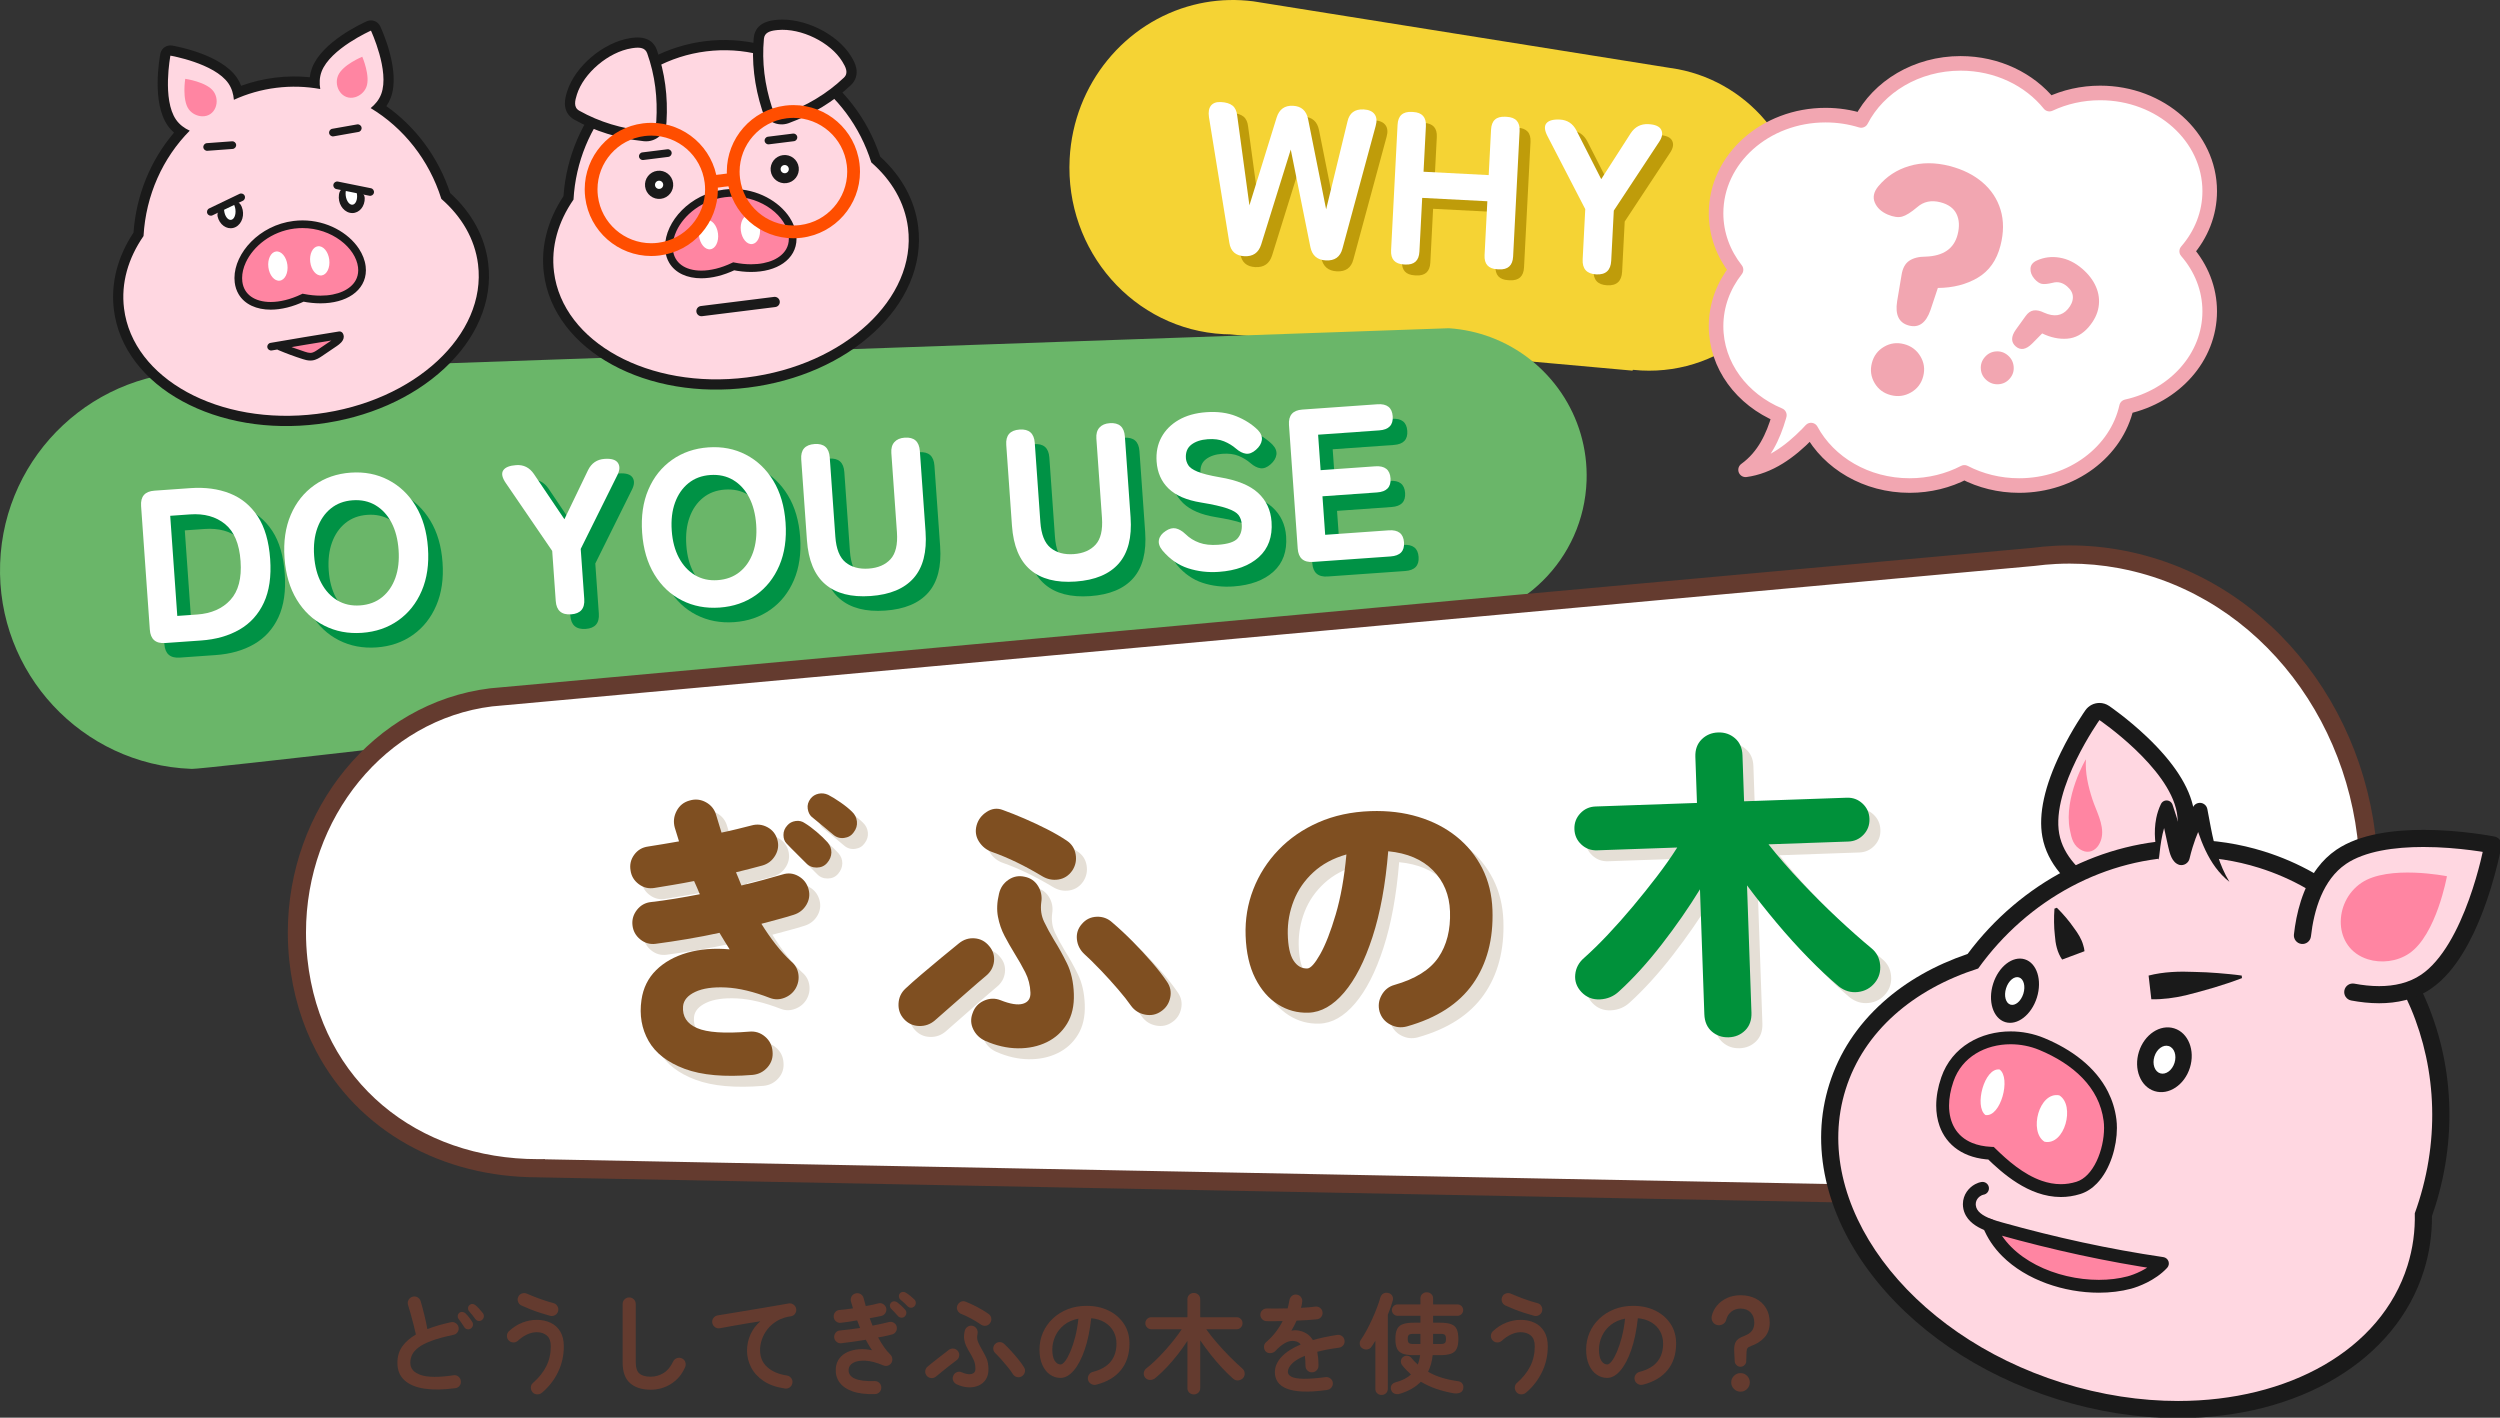 <?xml version="1.0" encoding="utf-8"?>
<!-- Generator: Adobe Illustrator 15.1.0, SVG Export Plug-In  -->
<!DOCTYPE svg PUBLIC "-//W3C//DTD SVG 1.1//EN" "http://www.w3.org/Graphics/SVG/1.1/DTD/svg11.dtd">
<svg version="1.1"
	 xmlns="http://www.w3.org/2000/svg" xmlns:xlink="http://www.w3.org/1999/xlink" xmlns:a="http://ns.adobe.com/AdobeSVGViewerExtensions/3.0/"
	 x="0px" y="0px" width="686px" height="389px" viewBox="0 0 686 389" enable-background="new 0 0 686 389" xml:space="preserve">
<rect x="0" y="0" width="686" height="389" fill="#333333" stroke="none"/>
<defs>
</defs>
<g>
	<g>
		<path fill="#643B2F" d="M124.918,380.917c-3.239,0.439-6.045,0.484-8.414,0.135c-2.37-0.35-4.205-1.114-5.506-2.295
			c-1.3-1.18-1.949-2.779-1.949-4.8c0-1.76,0.449-3.265,1.35-4.516c0.9-1.249,2.141-2.334,3.721-3.255
			c-0.16-0.779-0.371-1.669-0.631-2.67c-0.26-1-0.524-1.989-0.795-2.97c-0.27-0.979-0.515-1.81-0.734-2.49
			c-0.141-0.479-0.09-0.935,0.149-1.365c0.24-0.43,0.601-0.715,1.08-0.854c0.479-0.16,0.94-0.115,1.38,0.135
			c0.439,0.251,0.73,0.615,0.87,1.095c0.34,1.16,0.675,2.415,1.005,3.766c0.33,1.35,0.605,2.645,0.825,3.885
			c0.94-0.38,1.95-0.725,3.03-1.035c1.08-0.31,2.199-0.595,3.359-0.854c0.48-0.12,0.931-0.05,1.351,0.21s0.69,0.63,0.81,1.109
			c0.1,0.501,0.02,0.956-0.24,1.365c-0.26,0.41-0.64,0.665-1.14,0.766c-2.5,0.52-4.53,1.075-6.09,1.664
			c-1.56,0.591-2.755,1.211-3.585,1.86c-0.83,0.65-1.4,1.32-1.71,2.01c-0.311,0.69-0.465,1.405-0.465,2.146
			c0,1.58,0.96,2.695,2.88,3.345c1.92,0.65,4.91,0.675,8.97,0.075c0.5-0.08,0.945,0.035,1.335,0.345
			c0.391,0.311,0.615,0.705,0.676,1.186c0.079,0.5-0.031,0.944-0.33,1.335C125.818,380.632,125.418,380.856,124.918,380.917z
			 M129.209,364.537c-0.281,0.2-0.601,0.27-0.961,0.21c-0.359-0.061-0.64-0.25-0.84-0.57c-0.199-0.319-0.455-0.705-0.765-1.155
			c-0.31-0.449-0.595-0.845-0.854-1.185c-0.16-0.22-0.221-0.49-0.181-0.81c0.04-0.32,0.19-0.59,0.45-0.811
			c0.26-0.18,0.545-0.25,0.855-0.21c0.31,0.04,0.584,0.17,0.824,0.39c0.28,0.261,0.601,0.62,0.961,1.08
			c0.359,0.461,0.648,0.87,0.869,1.23c0.2,0.32,0.266,0.65,0.195,0.99S129.509,364.317,129.209,364.537z M132.269,362.197
			c-0.261,0.22-0.575,0.31-0.944,0.27c-0.371-0.04-0.666-0.21-0.886-0.51c-0.2-0.3-0.476-0.665-0.825-1.095
			c-0.35-0.431-0.665-0.806-0.945-1.125c-0.18-0.221-0.26-0.49-0.239-0.811c0.02-0.319,0.159-0.59,0.42-0.81
			c0.24-0.22,0.515-0.32,0.825-0.301c0.31,0.021,0.585,0.141,0.824,0.36c0.301,0.24,0.646,0.575,1.035,1.005
			c0.391,0.431,0.715,0.815,0.976,1.155c0.22,0.3,0.305,0.625,0.255,0.975C132.713,361.662,132.549,361.957,132.269,362.197z"/>
		<path fill="#643B2F" d="M148.738,382.146c-0.38,0.32-0.824,0.476-1.334,0.466c-0.511-0.011-0.936-0.206-1.275-0.585
			c-0.32-0.381-0.476-0.82-0.465-1.32c0.01-0.5,0.205-0.91,0.584-1.23c1.601-1.399,2.815-2.92,3.646-4.56
			c0.829-1.64,1.245-3.47,1.245-5.49c0-1.34-0.355-2.319-1.064-2.939c-0.711-0.62-1.646-0.931-2.806-0.931
			c-0.86,0-1.735,0.205-2.625,0.615s-1.745,0.995-2.565,1.755c-0.38,0.32-0.814,0.465-1.305,0.436
			c-0.49-0.03-0.904-0.235-1.244-0.615c-0.32-0.38-0.461-0.814-0.421-1.306c0.04-0.489,0.24-0.895,0.601-1.215
			c1.159-1.06,2.389-1.834,3.689-2.324c1.3-0.49,2.59-0.735,3.87-0.735c1.42,0,2.69,0.266,3.81,0.795
			c1.12,0.53,2.006,1.33,2.655,2.4c0.649,1.069,0.976,2.425,0.976,4.064c0,2.54-0.53,4.9-1.59,7.08
			C152.059,378.688,150.599,380.566,148.738,382.146z M150.959,361.057c-0.881-0.24-1.801-0.515-2.76-0.825
			c-0.961-0.31-1.891-0.645-2.791-1.005c-0.899-0.359-1.689-0.699-2.369-1.02c-0.44-0.22-0.74-0.565-0.9-1.035
			s-0.131-0.925,0.09-1.365c0.22-0.46,0.574-0.76,1.064-0.899s0.955-0.101,1.396,0.12c1,0.439,2.14,0.895,3.42,1.364
			c1.28,0.471,2.53,0.865,3.75,1.186c0.48,0.12,0.845,0.395,1.095,0.825c0.25,0.43,0.315,0.885,0.195,1.364
			c-0.119,0.48-0.395,0.846-0.824,1.096C151.894,361.112,151.438,361.177,150.959,361.057z"/>
		<path fill="#643B2F" d="M178.559,381.337c-2.4,0-4.285-0.596-5.654-1.785c-1.371-1.189-2.056-3.104-2.056-5.745v-15.99
			c0-0.499,0.175-0.925,0.524-1.274s0.775-0.525,1.275-0.525s0.925,0.176,1.275,0.525c0.35,0.35,0.525,0.775,0.525,1.274v15.99
			c0,1.48,0.334,2.511,1.004,3.09c0.67,0.581,1.705,0.87,3.105,0.87c1.24,0,2.404-0.33,3.495-0.989
			c1.09-0.66,1.975-1.721,2.655-3.181c0.22-0.46,0.57-0.77,1.05-0.93s0.939-0.13,1.38,0.09c0.46,0.2,0.766,0.54,0.915,1.021
			c0.149,0.479,0.124,0.949-0.075,1.409c-0.881,1.98-2.165,3.501-3.855,4.561C182.434,380.807,180.578,381.337,178.559,381.337z"/>
		<path fill="#643B2F" d="M215.398,381.007c-2.359-0.34-4.311-1.024-5.85-2.055c-1.541-1.03-2.686-2.275-3.436-3.735
			s-1.125-2.979-1.125-4.56c0-1.601,0.315-3.095,0.945-4.485c0.63-1.39,1.535-2.595,2.715-3.615c-1.199,0.181-2.48,0.386-3.84,0.615
			c-1.36,0.23-2.68,0.46-3.96,0.69c-1.28,0.229-2.399,0.435-3.36,0.614c-0.479,0.08-0.92-0.029-1.32-0.33
			c-0.399-0.3-0.64-0.689-0.719-1.17c-0.08-0.499,0.029-0.944,0.33-1.335c0.299-0.39,0.699-0.625,1.199-0.705
			c0.641-0.1,1.46-0.234,2.46-0.404s2.12-0.355,3.36-0.556c1.24-0.199,2.51-0.409,3.81-0.63c1.3-0.22,2.575-0.435,3.825-0.645
			s2.395-0.405,3.436-0.585c1.039-0.181,1.89-0.33,2.549-0.45c0.461-0.08,0.891,0.021,1.291,0.3c0.399,0.28,0.649,0.65,0.75,1.11
			c0.1,0.479,0.015,0.93-0.256,1.35c-0.27,0.42-0.645,0.671-1.125,0.75c-1.459,0.2-2.725,0.615-3.795,1.245s-1.955,1.391-2.654,2.28
			c-0.701,0.89-1.221,1.835-1.561,2.835s-0.51,1.97-0.51,2.91c0,1.939,0.66,3.505,1.98,4.694c1.319,1.19,3.109,1.955,5.369,2.295
			c0.5,0.08,0.9,0.32,1.2,0.721s0.41,0.84,0.33,1.319c-0.08,0.5-0.315,0.9-0.705,1.2S215.898,381.087,215.398,381.007z"/>
		<path fill="#643B2F" d="M240.119,382.537c-2.48,0.079-4.541-0.17-6.181-0.75s-2.845-1.421-3.614-2.521
			c-0.771-1.1-1.096-2.38-0.976-3.84c0.1-1.08,0.439-1.989,1.021-2.729c0.579-0.74,1.334-1.315,2.265-1.726
			c0.93-0.409,1.97-0.654,3.12-0.734c1.149-0.08,2.334,0.01,3.555,0.27c-0.32-0.439-0.62-0.9-0.9-1.38
			c-0.279-0.48-0.56-0.979-0.84-1.5c-1.16,0.2-2.314,0.38-3.465,0.54s-2.255,0.3-3.314,0.42c-0.48,0.04-0.906-0.1-1.275-0.42
			c-0.37-0.319-0.575-0.72-0.615-1.2c-0.02-0.5,0.125-0.935,0.436-1.305c0.31-0.37,0.705-0.565,1.185-0.585
			c1.72-0.16,3.55-0.391,5.49-0.69l-0.81-2.07c-0.801,0.141-1.586,0.266-2.355,0.375c-0.771,0.11-1.475,0.206-2.115,0.285
			c-0.48,0.061-0.915-0.064-1.305-0.375c-0.391-0.31-0.605-0.705-0.645-1.185c-0.061-0.48,0.06-0.915,0.359-1.305
			c0.3-0.391,0.689-0.605,1.17-0.646c0.54-0.04,1.13-0.1,1.77-0.18c0.641-0.08,1.301-0.17,1.98-0.271
			c-0.1-0.34-0.195-0.67-0.285-0.989c-0.09-0.32-0.186-0.631-0.285-0.931c-0.119-0.479-0.055-0.935,0.195-1.365
			c0.25-0.43,0.615-0.704,1.096-0.824c0.479-0.12,0.934-0.056,1.364,0.194c0.43,0.251,0.705,0.615,0.825,1.096
			c0.1,0.359,0.199,0.725,0.3,1.095s0.2,0.735,0.3,1.095c0.641-0.12,1.26-0.24,1.86-0.359c0.601-0.12,1.14-0.25,1.62-0.391
			c0.48-0.12,0.925-0.045,1.335,0.226c0.409,0.27,0.675,0.635,0.795,1.095c0.1,0.479,0.02,0.93-0.24,1.35s-0.62,0.681-1.08,0.78
			c-0.46,0.101-0.965,0.205-1.515,0.315c-0.551,0.109-1.115,0.215-1.695,0.314c0.12,0.341,0.245,0.681,0.375,1.021
			s0.266,0.68,0.405,1.02c0.819-0.16,1.614-0.325,2.385-0.495s1.475-0.335,2.115-0.495c0.479-0.12,0.93-0.05,1.351,0.21
			c0.42,0.261,0.68,0.62,0.779,1.08c0.1,0.48,0.025,0.926-0.225,1.335c-0.25,0.41-0.615,0.675-1.096,0.795
			c-0.52,0.141-1.1,0.275-1.74,0.405c-0.64,0.131-1.319,0.266-2.039,0.405c0.5,0.92,1.029,1.785,1.59,2.595
			c0.56,0.811,1.149,1.515,1.77,2.115c0.301,0.3,0.475,0.665,0.525,1.095c0.05,0.431-0.035,0.825-0.255,1.186
			c-0.24,0.359-0.561,0.604-0.96,0.734c-0.4,0.131-0.801,0.115-1.2-0.045c-1.88-0.8-3.53-1.234-4.95-1.305s-2.535,0.12-3.345,0.569
			c-0.81,0.45-1.235,1.076-1.275,1.875c-0.12,2.24,2.25,3.291,7.11,3.15c0.5-0.02,0.93,0.135,1.29,0.465s0.55,0.745,0.569,1.245
			s-0.135,0.93-0.465,1.29S240.618,382.517,240.119,382.537z M248.279,361.237c-0.261,0.239-0.576,0.35-0.945,0.329
			c-0.371-0.02-0.676-0.159-0.916-0.42c-0.239-0.279-0.545-0.619-0.914-1.02c-0.371-0.4-0.705-0.75-1.006-1.05
			c-0.199-0.2-0.305-0.46-0.314-0.78c-0.01-0.319,0.105-0.609,0.346-0.87c0.219-0.22,0.489-0.335,0.81-0.345
			c0.319-0.01,0.609,0.085,0.87,0.285c0.3,0.22,0.664,0.524,1.095,0.915c0.43,0.39,0.784,0.755,1.065,1.095
			c0.239,0.26,0.35,0.565,0.33,0.915C248.679,360.642,248.538,360.957,248.279,361.237z M249.089,358.477
			c-0.261-0.279-0.585-0.6-0.976-0.96c-0.39-0.359-0.755-0.68-1.095-0.96c-0.2-0.18-0.32-0.435-0.36-0.765s0.051-0.625,0.271-0.885
			c0.22-0.24,0.484-0.375,0.795-0.405c0.31-0.03,0.595,0.045,0.854,0.225c0.34,0.2,0.735,0.48,1.186,0.84
			c0.45,0.36,0.825,0.69,1.125,0.99c0.26,0.261,0.395,0.565,0.404,0.915c0.011,0.351-0.104,0.665-0.344,0.945
			c-0.24,0.26-0.546,0.4-0.916,0.42C249.663,358.857,249.348,358.737,249.089,358.477z"/>
		<path fill="#643B2F" d="M256.858,377.707c-0.38,0.32-0.815,0.465-1.305,0.435c-0.49-0.029-0.905-0.234-1.245-0.614
			c-0.32-0.38-0.461-0.815-0.42-1.306c0.04-0.489,0.25-0.895,0.63-1.215c0.36-0.3,0.8-0.66,1.32-1.08
			c0.52-0.42,1.065-0.85,1.635-1.29c0.569-0.439,1.11-0.854,1.62-1.245c0.51-0.39,0.925-0.715,1.245-0.975
			c0.399-0.3,0.845-0.42,1.335-0.36c0.49,0.061,0.885,0.29,1.185,0.69c0.3,0.38,0.415,0.815,0.345,1.305
			c-0.07,0.49-0.305,0.885-0.705,1.186c-0.52,0.38-1.129,0.845-1.83,1.395c-0.699,0.551-1.39,1.101-2.069,1.65
			C257.918,376.832,257.339,377.307,256.858,377.707z M262.529,379.867c-0.441-0.2-0.761-0.525-0.961-0.976
			c-0.199-0.45-0.199-0.904,0-1.364c0.18-0.46,0.505-0.79,0.975-0.99c0.471-0.2,0.926-0.19,1.365,0.029c1.1,0.48,2,0.631,2.7,0.45
			c0.7-0.18,1.05-0.649,1.05-1.41c0-0.919-0.164-1.739-0.494-2.46c-0.33-0.72-0.695-1.409-1.096-2.069
			c-0.34-0.56-0.65-1.13-0.93-1.71c-0.28-0.58-0.471-1.21-0.57-1.891c-0.1-0.68-0.04-1.459,0.18-2.34
			c0.121-0.479,0.391-0.85,0.811-1.109s0.87-0.33,1.35-0.211c0.48,0.12,0.846,0.391,1.096,0.811s0.324,0.88,0.225,1.38
			c-0.18,0.86-0.125,1.62,0.165,2.28s0.635,1.33,1.035,2.01c0.42,0.7,0.825,1.47,1.215,2.31c0.39,0.841,0.585,1.881,0.585,3.12
			c0,1.141-0.25,2.085-0.75,2.835s-1.175,1.306-2.025,1.665c-0.85,0.36-1.785,0.511-2.805,0.45
			C264.629,380.617,263.588,380.347,262.529,379.867z M269.158,363.457c-0.84-0.58-1.729-1.125-2.67-1.635
			c-0.939-0.511-1.82-0.925-2.64-1.245c-0.46-0.16-0.81-0.455-1.05-0.886c-0.24-0.43-0.291-0.874-0.15-1.335
			c0.16-0.479,0.46-0.845,0.9-1.095c0.439-0.25,0.89-0.285,1.35-0.104c0.68,0.26,1.41,0.58,2.19,0.96s1.54,0.785,2.28,1.215
			c0.739,0.43,1.389,0.845,1.949,1.245c0.4,0.3,0.631,0.695,0.69,1.185c0.06,0.49-0.06,0.936-0.36,1.335
			c-0.3,0.4-0.689,0.63-1.17,0.69C269.998,363.847,269.559,363.737,269.158,363.457z M280.408,377.646
			c-0.42,0.261-0.865,0.336-1.334,0.226c-0.471-0.11-0.846-0.375-1.125-0.795c-0.32-0.521-0.761-1.13-1.32-1.83
			c-0.561-0.7-1.15-1.399-1.771-2.101c-0.62-0.699-1.2-1.31-1.739-1.83c-0.36-0.34-0.551-0.75-0.57-1.229
			c-0.021-0.48,0.14-0.9,0.48-1.26c0.34-0.36,0.754-0.545,1.244-0.556c0.49-0.01,0.915,0.155,1.275,0.495
			c0.64,0.601,1.305,1.28,1.994,2.04c0.69,0.761,1.34,1.521,1.951,2.28c0.609,0.761,1.104,1.45,1.484,2.07
			c0.279,0.42,0.36,0.87,0.24,1.35C281.099,376.987,280.828,377.367,280.408,377.646z"/>
		<path fill="#643B2F" d="M300.809,379.957c-0.5,0.12-0.971,0.05-1.41-0.21s-0.72-0.63-0.84-1.11
			c-0.12-0.479-0.051-0.935,0.21-1.365c0.26-0.43,0.63-0.705,1.11-0.824c2.22-0.58,3.854-1.521,4.904-2.82
			c1.051-1.3,1.575-2.95,1.575-4.95c0-1.26-0.28-2.39-0.84-3.39s-1.354-1.811-2.385-2.431c-1.03-0.619-2.265-0.999-3.705-1.14
			c-0.36,3.36-0.966,6.266-1.815,8.715c-0.85,2.45-1.85,4.341-3,5.67c-1.15,1.331-2.354,1.995-3.615,1.995
			c-1.06,0-2.029-0.31-2.909-0.93s-1.575-1.51-2.085-2.67s-0.766-2.55-0.766-4.17c0-1.66,0.315-3.215,0.945-4.665
			s1.525-2.725,2.686-3.825c1.159-1.1,2.524-1.96,4.095-2.58c1.569-0.62,3.294-0.93,5.175-0.93c2.279,0,4.305,0.435,6.075,1.305
			c1.77,0.87,3.165,2.08,4.185,3.63c1.02,1.551,1.53,3.355,1.53,5.415c0,2.9-0.775,5.315-2.325,7.245
			C306.054,377.853,303.789,379.197,300.809,379.957z M291.029,374.407c0.359,0,0.774-0.305,1.244-0.915s0.945-1.475,1.426-2.596
			c0.479-1.119,0.919-2.444,1.319-3.975c0.399-1.53,0.7-3.225,0.899-5.085c-1.56,0.3-2.869,0.875-3.93,1.725
			c-1.061,0.851-1.859,1.86-2.399,3.03s-0.82,2.396-0.841,3.675c0,1.36,0.215,2.391,0.646,3.09
			C289.823,374.058,290.369,374.407,291.029,374.407z"/>
		<path fill="#643B2F" d="M327.599,382.627c-0.5,0-0.92-0.16-1.26-0.48c-0.341-0.319-0.511-0.75-0.511-1.29v-12.93
			c-0.779,1.221-1.649,2.445-2.609,3.675c-0.96,1.23-1.961,2.4-3,3.511c-1.04,1.109-2.09,2.104-3.15,2.984
			c-0.42,0.36-0.904,0.545-1.455,0.556c-0.55,0.01-1.005-0.195-1.365-0.615c-0.319-0.4-0.449-0.845-0.39-1.335
			s0.29-0.896,0.69-1.215c0.799-0.62,1.64-1.355,2.52-2.205c0.88-0.851,1.76-1.766,2.641-2.745c0.879-0.979,1.709-1.965,2.49-2.955
			c0.779-0.99,1.469-1.936,2.069-2.835h-8.34c-0.46,0-0.851-0.165-1.17-0.495c-0.32-0.33-0.479-0.715-0.479-1.155
			c0-0.46,0.159-0.85,0.479-1.17c0.319-0.319,0.71-0.479,1.17-0.479h9.899v-4.891c0-0.54,0.17-0.97,0.511-1.29
			c0.34-0.319,0.76-0.479,1.26-0.479c0.479,0,0.89,0.16,1.229,0.479c0.34,0.32,0.511,0.75,0.511,1.29v4.891h9.989
			c0.461,0,0.846,0.16,1.155,0.479c0.31,0.32,0.466,0.71,0.466,1.17c0,0.44-0.156,0.825-0.466,1.155s-0.694,0.495-1.155,0.495h-8.34
			c0.859,1.22,1.855,2.479,2.985,3.78c1.13,1.3,2.295,2.555,3.495,3.765c1.199,1.21,2.34,2.285,3.42,3.225
			c0.38,0.32,0.595,0.74,0.645,1.261c0.051,0.52-0.095,0.97-0.435,1.35c-0.341,0.38-0.78,0.596-1.319,0.645
			c-0.541,0.051-1.011-0.104-1.41-0.465c-1.001-0.88-2.041-1.899-3.121-3.06s-2.125-2.385-3.135-3.675s-1.935-2.555-2.774-3.795
			v13.079c0,0.54-0.171,0.971-0.511,1.29C328.488,382.467,328.078,382.627,327.599,382.627z"/>
		<path fill="#643B2F" d="M364.199,381.396c-2.681,0.38-4.941,0.525-6.781,0.436s-3.314-0.365-4.424-0.825
			c-1.11-0.46-1.916-1.075-2.416-1.845s-0.75-1.646-0.75-2.625c0-1.5,0.605-2.9,1.815-4.2s2.965-2.439,5.265-3.42
			c-0.32-0.4-0.71-0.67-1.17-0.811c-1-0.3-1.984-0.189-2.955,0.33c-0.97,0.521-1.915,1.28-2.834,2.28
			c-0.341,0.36-0.785,0.555-1.336,0.585c-0.55,0.03-0.994-0.135-1.334-0.495c-0.32-0.38-0.466-0.819-0.436-1.319
			c0.029-0.5,0.234-0.91,0.615-1.23c0.979-0.84,1.845-1.75,2.595-2.729c0.75-0.98,1.385-1.99,1.905-3.03
			c-0.86,0.02-1.666,0.035-2.416,0.045s-1.395,0.005-1.935-0.015c-0.5,0-0.92-0.176-1.26-0.525c-0.341-0.35-0.51-0.775-0.51-1.275
			c0.02-0.499,0.21-0.909,0.569-1.229c0.36-0.32,0.79-0.47,1.291-0.45c0.699,0.021,1.545,0.025,2.534,0.015
			c0.99-0.01,2.025-0.024,3.105-0.045c0.1-0.38,0.189-0.75,0.27-1.109c0.08-0.36,0.15-0.721,0.21-1.08
			c0.08-0.5,0.301-0.905,0.66-1.215c0.36-0.311,0.79-0.436,1.29-0.375c0.5,0.06,0.899,0.28,1.2,0.659
			c0.3,0.381,0.42,0.82,0.359,1.32c-0.02,0.26-0.06,0.53-0.119,0.811c-0.061,0.28-0.131,0.56-0.211,0.84
			c0.76-0.04,1.471-0.085,2.131-0.136c0.66-0.049,1.25-0.114,1.77-0.194c0.5-0.061,0.945,0.055,1.335,0.345s0.615,0.686,0.675,1.185
			c0.061,0.501-0.064,0.94-0.375,1.32s-0.705,0.59-1.185,0.63c-0.74,0.08-1.59,0.15-2.55,0.21c-0.96,0.061-1.961,0.11-3,0.15
			c-0.44,0.98-0.92,1.9-1.44,2.76c0.48-0.1,0.94-0.135,1.38-0.104c0.439,0.029,0.859,0.104,1.26,0.225
			c0.601,0.16,1.186,0.435,1.756,0.825c0.57,0.39,1.074,0.935,1.515,1.635c0.979-0.279,2.024-0.54,3.136-0.78
			c1.109-0.239,2.284-0.449,3.524-0.63c0.479-0.079,0.919,0.025,1.319,0.315s0.631,0.686,0.69,1.185c0.08,0.5-0.03,0.94-0.33,1.32
			s-0.7,0.61-1.2,0.689c-1.16,0.141-2.23,0.306-3.209,0.495c-0.98,0.19-1.891,0.396-2.73,0.615c0.1,0.54,0.18,1.13,0.24,1.771
			c0.06,0.64,0.09,1.33,0.09,2.069c0,0.5-0.176,0.926-0.525,1.275s-0.775,0.524-1.275,0.524s-0.92-0.175-1.26-0.524
			s-0.51-0.775-0.51-1.275c0-1.02-0.061-1.93-0.18-2.729c-1.641,0.68-2.825,1.405-3.555,2.175c-0.73,0.771-1.096,1.515-1.096,2.235
			c0,0.54,0.32,0.979,0.96,1.319c0.64,0.341,1.71,0.53,3.21,0.57s3.551-0.109,6.15-0.45c0.48-0.06,0.92,0.056,1.32,0.345
			c0.399,0.291,0.629,0.686,0.689,1.186c0.061,0.479-0.061,0.91-0.359,1.29C365.068,381.087,364.679,381.316,364.199,381.396z"/>
		<path fill="#643B2F" d="M379.108,382.777c-0.479,0-0.885-0.155-1.215-0.466c-0.33-0.31-0.495-0.715-0.495-1.215v-13.2
			c-0.16,0.28-0.33,0.556-0.51,0.825c-0.18,0.271-0.35,0.525-0.51,0.766c-0.26,0.42-0.631,0.68-1.11,0.779
			c-0.479,0.101-0.93,0.021-1.351-0.239c-0.439-0.24-0.699-0.601-0.779-1.08c-0.08-0.48,0.01-0.91,0.27-1.29
			c0.521-0.74,1.051-1.61,1.59-2.61c0.541-1,1.055-2.04,1.545-3.12s0.931-2.135,1.32-3.165c0.391-1.029,0.695-1.944,0.916-2.745
			c0.159-0.52,0.449-0.885,0.869-1.095s0.88-0.245,1.381-0.105c0.459,0.12,0.799,0.386,1.02,0.796c0.22,0.41,0.26,0.845,0.119,1.305
			c-0.18,0.6-0.379,1.226-0.6,1.875c-0.221,0.65-0.47,1.315-0.75,1.995v20.31c0,0.5-0.17,0.905-0.51,1.215
			C379.969,382.622,379.568,382.777,379.108,382.777z M384.029,382.477c-0.501,0.14-0.98,0.11-1.44-0.09s-0.75-0.55-0.87-1.05
			c-0.141-0.48-0.096-0.905,0.135-1.275c0.23-0.369,0.605-0.624,1.125-0.765c0.84-0.22,1.609-0.505,2.311-0.855
			c0.699-0.35,1.33-0.774,1.89-1.274c-0.44-0.4-0.87-0.814-1.29-1.245c-0.42-0.43-0.82-0.895-1.2-1.395
			c-0.239-0.34-0.33-0.735-0.271-1.186c0.061-0.45,0.28-0.795,0.66-1.035c0.34-0.24,0.73-0.33,1.17-0.27
			c0.44,0.06,0.791,0.26,1.051,0.6c0.26,0.32,0.535,0.63,0.824,0.93c0.29,0.301,0.596,0.591,0.916,0.87
			c0.3-0.739,0.51-1.6,0.629-2.58h-1.709c-1.28,0-2.291-0.135-3.03-0.404c-0.74-0.271-1.265-0.73-1.575-1.38
			c-0.311-0.65-0.465-1.535-0.465-2.655c0-1.14,0.154-2.035,0.465-2.686c0.311-0.649,0.835-1.109,1.575-1.38
			c0.739-0.27,1.75-0.404,3.03-0.404h1.8v-1.891h-6.271c-0.42,0-0.785-0.154-1.095-0.465c-0.31-0.31-0.465-0.675-0.465-1.095
			c0-0.439,0.155-0.811,0.465-1.11s0.675-0.45,1.095-0.45h6.271v-1.62c0-0.52,0.169-0.935,0.51-1.244
			c0.34-0.311,0.75-0.466,1.229-0.466c0.48,0,0.891,0.155,1.23,0.466c0.34,0.31,0.51,0.725,0.51,1.244v1.62h6.69
			c0.439,0,0.81,0.15,1.11,0.45c0.3,0.3,0.449,0.671,0.449,1.11c0,0.42-0.149,0.785-0.449,1.095
			c-0.301,0.311-0.671,0.465-1.11,0.465h-6.69v1.891h1.92c1.28,0,2.285,0.135,3.016,0.404c0.729,0.271,1.244,0.73,1.545,1.38
			c0.3,0.65,0.449,1.546,0.449,2.686c0,1.12-0.149,2.005-0.449,2.655c-0.301,0.649-0.815,1.109-1.545,1.38
			c-0.73,0.27-1.735,0.404-3.016,0.404h-2.039c-0.181,1.721-0.601,3.24-1.261,4.561c1.181,0.68,2.46,1.229,3.841,1.649
			c1.379,0.421,2.839,0.73,4.379,0.931c0.561,0.08,0.965,0.32,1.215,0.72c0.25,0.4,0.315,0.87,0.195,1.41
			c-0.14,0.54-0.455,0.895-0.945,1.064s-1.024,0.215-1.604,0.136c-1.64-0.28-3.225-0.681-4.755-1.2
			c-1.529-0.521-2.965-1.18-4.305-1.98C388.418,380.646,386.469,381.757,384.029,382.477z M387.779,368.797h1.979v-2.79h-1.979
			c-0.581,0-0.976,0.095-1.186,0.285s-0.314,0.565-0.314,1.125c0,0.54,0.104,0.905,0.314,1.095
			C386.804,368.702,387.198,368.797,387.779,368.797z M393.238,368.797h2.041c0.6,0,0.999-0.095,1.199-0.285
			c0.199-0.189,0.301-0.555,0.301-1.095c0-0.56-0.102-0.935-0.301-1.125c-0.2-0.19-0.6-0.285-1.199-0.285h-2.041V368.797z"/>
		<path fill="#643B2F" d="M418.738,382.146c-0.38,0.32-0.824,0.476-1.334,0.466c-0.511-0.011-0.936-0.206-1.275-0.585
			c-0.32-0.381-0.476-0.82-0.465-1.32c0.01-0.5,0.205-0.91,0.584-1.23c1.601-1.399,2.815-2.92,3.646-4.56
			c0.829-1.64,1.245-3.47,1.245-5.49c0-1.34-0.355-2.319-1.064-2.939c-0.711-0.62-1.646-0.931-2.806-0.931
			c-0.86,0-1.735,0.205-2.625,0.615s-1.745,0.995-2.565,1.755c-0.38,0.32-0.814,0.465-1.305,0.436
			c-0.49-0.03-0.904-0.235-1.244-0.615c-0.32-0.38-0.461-0.814-0.421-1.306c0.04-0.489,0.24-0.895,0.601-1.215
			c1.159-1.06,2.389-1.834,3.689-2.324c1.3-0.49,2.59-0.735,3.87-0.735c1.42,0,2.69,0.266,3.81,0.795
			c1.12,0.53,2.006,1.33,2.655,2.4c0.649,1.069,0.976,2.425,0.976,4.064c0,2.54-0.53,4.9-1.59,7.08
			C422.059,378.688,420.599,380.566,418.738,382.146z M420.959,361.057c-0.881-0.24-1.801-0.515-2.76-0.825
			c-0.961-0.31-1.891-0.645-2.791-1.005c-0.899-0.359-1.689-0.699-2.369-1.02c-0.44-0.22-0.74-0.565-0.9-1.035
			s-0.131-0.925,0.09-1.365c0.22-0.46,0.574-0.76,1.064-0.899s0.955-0.101,1.396,0.12c1,0.439,2.14,0.895,3.42,1.364
			c1.28,0.471,2.53,0.865,3.75,1.186c0.48,0.12,0.845,0.395,1.095,0.825c0.25,0.43,0.315,0.885,0.195,1.364
			c-0.119,0.48-0.395,0.846-0.824,1.096C421.894,361.112,421.438,361.177,420.959,361.057z"/>
		<path fill="#643B2F" d="M450.809,379.957c-0.5,0.12-0.971,0.05-1.41-0.21s-0.72-0.63-0.84-1.11
			c-0.12-0.479-0.051-0.935,0.21-1.365c0.26-0.43,0.63-0.705,1.11-0.824c2.22-0.58,3.854-1.521,4.904-2.82
			c1.051-1.3,1.575-2.95,1.575-4.95c0-1.26-0.28-2.39-0.84-3.39s-1.354-1.811-2.385-2.431c-1.03-0.619-2.265-0.999-3.705-1.14
			c-0.36,3.36-0.966,6.266-1.815,8.715c-0.85,2.45-1.85,4.341-3,5.67c-1.15,1.331-2.354,1.995-3.615,1.995
			c-1.06,0-2.029-0.31-2.909-0.93s-1.575-1.51-2.085-2.67s-0.766-2.55-0.766-4.17c0-1.66,0.315-3.215,0.945-4.665
			s1.525-2.725,2.686-3.825c1.159-1.1,2.524-1.96,4.095-2.58c1.569-0.62,3.294-0.93,5.175-0.93c2.279,0,4.305,0.435,6.075,1.305
			c1.77,0.87,3.165,2.08,4.185,3.63c1.02,1.551,1.53,3.355,1.53,5.415c0,2.9-0.775,5.315-2.325,7.245
			C456.054,377.853,453.789,379.197,450.809,379.957z M441.029,374.407c0.359,0,0.774-0.305,1.244-0.915s0.945-1.475,1.426-2.596
			c0.479-1.119,0.919-2.444,1.319-3.975c0.399-1.53,0.7-3.225,0.899-5.085c-1.56,0.3-2.869,0.875-3.93,1.725
			c-1.061,0.851-1.859,1.86-2.399,3.03s-0.82,2.396-0.841,3.675c0,1.36,0.215,2.391,0.646,3.09
			C439.823,374.058,440.369,374.407,441.029,374.407z"/>
		<path fill="#643B2F" d="M477.599,375.037c-0.4,0-0.755-0.14-1.065-0.42s-0.484-0.62-0.524-1.021l-0.15-3
			c-0.04-1,0.11-1.81,0.45-2.43s1.109-1.15,2.311-1.59c0.939-0.34,1.635-0.8,2.084-1.38c0.451-0.58,0.676-1.33,0.676-2.25
			c0-1.181-0.341-2.12-1.021-2.82s-1.601-1.05-2.76-1.05c-0.979,0-1.825,0.285-2.535,0.854c-0.71,0.57-1.175,1.315-1.396,2.235
			c-0.14,0.54-0.459,0.945-0.959,1.215c-0.5,0.271-1.031,0.335-1.59,0.195c-0.541-0.16-0.941-0.476-1.201-0.945
			s-0.329-0.984-0.209-1.545c0.26-1.08,0.754-2.045,1.484-2.896c0.73-0.85,1.641-1.524,2.73-2.024s2.314-0.75,3.675-0.75
			c1.56,0,2.94,0.3,4.14,0.899c1.2,0.601,2.146,1.466,2.836,2.596c0.689,1.13,1.034,2.475,1.034,4.035
			c0,1.619-0.476,2.96-1.425,4.02c-0.95,1.061-2.175,1.851-3.675,2.37c-0.501,0.18-0.83,0.375-0.99,0.585s-0.25,0.575-0.271,1.095
			l-0.09,2.58c-0.02,0.4-0.185,0.74-0.494,1.021C478.354,374.897,477.998,375.037,477.599,375.037z M477.599,381.877
			c-0.7,0-1.3-0.25-1.8-0.75s-0.75-1.1-0.75-1.8s0.25-1.3,0.75-1.8s1.1-0.75,1.8-0.75s1.3,0.25,1.8,0.75s0.75,1.1,0.75,1.8
			s-0.25,1.3-0.75,1.8S478.299,381.877,477.599,381.877z"/>
	</g>
</g>
<path fill="#F5D334" d="M485.531,34.458c-6.067-7.851-14.889-13.51-25.107-15.474l-2.666-0.426L346.416,0.764
	c-0.82-0.154-1.648-0.289-2.484-0.397c-1.121-0.146-2.256-0.248-3.402-0.308c-4.5-0.233-8.877,0.229-13.039,1.287
	c-18.644,4.743-32.908,21.535-33.979,42.223c-1.308,25.304,17.622,46.85,42.281,48.124c0.568,0.029,1.134,0.044,1.699,0.052
	l110.461,9.954l0.124-0.222c0.747,0.08,1.501,0.141,2.261,0.18c23.022,1.189,42.652-16.51,43.842-39.533
	C494.716,51.754,491.419,42.076,485.531,34.458z"/>
<path fill="#6AB669" d="M435.357,131.917c0.609-17.847-10.404-33.392-26.236-39.352c-3.63-1.367-7.514-2.228-11.566-2.499
	L56.381,102.01c-30.092-1.027-55.32,22.533-56.349,52.627c-1.026,30.008,22.401,55.177,52.374,56.336v0.004l0.02-0.002
	c0.077,0.002,0.154,0.009,0.231,0.011c5.708,0.194,343.272-39.852,343.272-39.852l0.01-0.057c-0.798,0.02-1.6,0.018-2.406-0.01
	l-0.053-0.002c0.793,0.026,1.581,0.027,2.363,0.008C417.154,170.557,434.62,153.495,435.357,131.917z"/>
<path fill="#FFFFFF" d="M148.502,320.584l406.061,7.824c44.448,7.969,86.574-24.349,94.247-72.44
	c7.665-48.055-21.966-93.738-66.261-102.383c-0.211-0.042-0.421-0.088-0.633-0.127c-6.022-1.124-12.003-1.5-17.865-1.202
	c-2.026,0.102-4.038,0.286-6.032,0.549l-419.708,38.226l-3.582,0.325c-32.988,4.105-56.654,36.356-52.858,72.034
	c3.796,35.679,32.262,57.548,66.605,57.168L148.502,320.584z"/>
<path fill="#643B2F" d="M148.502,320.584l-0.048,2.495l406.061,7.823l0.048-2.494l-0.439,2.455c4.682,0.84,9.343,1.246,13.944,1.246
	c20.245,0.001,39.305-7.874,54.152-21.272c14.853-13.397,25.521-32.33,29.053-54.476c0.835-5.234,1.238-10.441,1.238-15.58
	c-0.001-21.627-7.147-42.02-19.401-58.024c-12.249-16.003-29.646-27.634-50.083-31.621l0.002,0.001
	c-0.172-0.033-0.39-0.082-0.661-0.133l0.007,0.002c-4.859-0.907-9.696-1.344-14.469-1.343c-1.332-0.001-2.659,0.033-3.981,0.101
	h0.002c-2.095,0.105-4.173,0.296-6.232,0.567l0.325,2.474l-0.227-2.484l-419.708,38.226l-3.627,0.329l-0.036,0.005
	c-16.008,1.99-29.902,10.337-39.747,22.365c-9.85,12.03-15.697,27.758-15.698,44.631c0,2.569,0.136,5.165,0.413,7.778
	c0.973,9.14,3.519,17.447,7.355,24.752c5.754,10.96,14.41,19.647,24.902,25.566c10.494,5.922,22.819,9.085,35.949,9.084
	c0.303,0,0.604-0.001,0.906-0.004l-0.026-2.495l-1.765,1.764l0.027,0.027l0.711,0.711l1.005,0.02L148.502,320.584l1.764-1.764
	l-0.026-0.026l-0.741-0.741l-1.049,0.011c-0.286,0.003-0.57,0.004-0.854,0.004c-16.443-0.002-31.344-5.272-42.575-14.734
	c-5.617-4.732-10.323-10.516-13.858-17.247s-5.901-14.413-6.812-22.96c-0.259-2.438-0.386-4.856-0.386-7.25
	c-0.002-15.715,5.454-30.34,14.569-41.47c4.558-5.564,10.026-10.254,16.181-13.777c6.155-3.524,12.994-5.886,20.322-6.798
	l-0.309-2.476l0.227,2.484l3.58-0.325l419.758-38.23l0.051-0.006c1.93-0.255,3.874-0.433,5.833-0.531h0.002
	c1.236-0.063,2.479-0.095,3.727-0.095c4.469,0,8.997,0.407,13.554,1.258l0.006,0.001c0.153,0.028,0.354,0.072,0.604,0.122h0.002
	c19.153,3.739,35.49,14.631,47.077,29.757c11.582,15.124,18.375,34.467,18.373,54.991c0,4.877-0.383,9.821-1.176,14.794
	c-3.356,21.036-13.468,38.927-27.468,51.558c-14.004,12.63-31.871,19.986-50.811,19.987c-4.308,0-8.672-0.381-13.064-1.168
	l-0.194-0.035l-406.258-7.827L148.502,320.584l1.764-1.764L148.502,320.584z"/>
<g>
	<g>
		<path fill="#E5DFD6" d="M209.535,297.951c-7.753,0.642-13.976,0.089-18.67-1.665c-4.694-1.753-7.992-4.301-9.893-7.643
			c-1.901-3.341-2.552-7.101-1.951-11.274c0.471-3.264,1.813-5.986,4.027-8.168s5.062-3.772,8.542-4.771
			c3.479-1.002,7.354-1.31,11.629-0.927c-0.451-0.729-0.918-1.472-1.396-2.228c-0.48-0.755-0.945-1.524-1.398-2.308
			c-2.907,0.635-5.856,1.203-8.848,1.707s-5.865,0.938-8.621,1.3c-1.59,0.215-3.016-0.187-4.275-1.209
			c-1.262-1.021-1.973-2.327-2.135-3.919c-0.161-1.539,0.258-2.937,1.252-4.198c0.994-1.259,2.286-1.968,3.878-2.132
			c2.017-0.23,4.163-0.531,6.439-0.904c2.277-0.371,4.579-0.784,6.907-1.239c-0.233-0.577-0.481-1.168-0.742-1.771
			c-0.259-0.603-0.534-1.219-0.822-1.849c-1.957,0.389-3.849,0.734-5.675,1.037c-1.827,0.303-3.562,0.591-5.202,0.86
			c-1.589,0.269-3.026-0.081-4.311-1.047c-1.286-0.967-2.034-2.219-2.248-3.756c-0.269-1.589,0.067-3.025,1.008-4.31
			c0.938-1.283,2.205-2.034,3.796-2.249c1.271-0.205,2.634-0.425,4.09-0.661c1.456-0.237,2.925-0.488,4.407-0.754
			c-0.182-0.634-0.378-1.266-0.585-1.897c-0.21-0.63-0.403-1.263-0.585-1.896c-0.429-1.583-0.257-3.107,0.52-4.572
			c0.773-1.465,1.951-2.41,3.534-2.838c1.581-0.481,3.09-0.321,4.53,0.479c1.438,0.804,2.372,1.995,2.801,3.578
			c0.24,0.79,0.48,1.581,0.722,2.371c0.239,0.79,0.481,1.581,0.722,2.371c1.533-0.319,2.986-0.648,4.358-0.991
			c1.373-0.339,2.667-0.665,3.881-0.975c1.529-0.426,2.987-0.264,4.37,0.487c1.385,0.75,2.29,1.892,2.716,3.42
			c0.426,1.53,0.225,2.987-0.605,4.374c-0.831,1.388-2.011,2.295-3.54,2.72c-1.107,0.306-2.269,0.612-3.483,0.921
			c-1.214,0.31-2.454,0.618-3.721,0.929c0.232,0.578,0.479,1.169,0.74,1.771c0.261,0.604,0.508,1.22,0.744,1.851
			c2.06-0.497,4.051-1.006,5.978-1.526c1.925-0.52,3.705-1.021,5.34-1.504c1.527-0.479,2.983-0.317,4.37,0.486
			c1.386,0.804,2.292,1.97,2.718,3.499c0.426,1.531,0.236,2.975-0.567,4.334c-0.806,1.359-1.972,2.279-3.499,2.758
			c-1.316,0.419-2.726,0.828-4.229,1.227c-1.504,0.399-3.048,0.813-4.63,1.239c1.298,2.086,2.628,3.997,3.994,5.732
			c1.364,1.737,2.764,3.272,4.195,4.606c1.096,0.92,1.749,2.068,1.957,3.446c0.208,1.379-0.039,2.69-0.741,3.939
			c-0.704,1.197-1.726,2.058-3.064,2.584c-1.34,0.525-2.657,0.545-3.952,0.059c-4.536-1.759-8.576-2.723-12.124-2.893
			c-3.548-0.168-6.355,0.235-8.425,1.213c-2.069,0.979-3.183,2.296-3.336,3.951c-0.223,2.777,1.058,4.77,3.842,5.977
			c2.786,1.208,7.551,1.533,14.293,0.979c1.645-0.163,3.099,0.291,4.363,1.366c1.261,1.073,1.948,2.435,2.06,4.08
			c0.162,1.645-0.292,3.086-1.368,4.322C212.54,297.086,211.18,297.787,209.535,297.951z M229.951,239.803
			c-0.717,0.825-1.662,1.245-2.832,1.259c-1.171,0.015-2.145-0.392-2.918-1.218c-0.554-0.565-1.395-1.402-2.523-2.508
			c-1.131-1.104-2.084-2.07-2.857-2.896c-0.553-0.566-0.833-1.341-0.84-2.327c-0.009-0.984,0.346-1.861,1.066-2.633
			c0.562-0.659,1.321-1.058,2.274-1.197c0.954-0.14,1.813,0.069,2.579,0.627c0.923,0.556,1.988,1.343,3.197,2.365
			c1.206,1.023,2.197,1.974,2.975,2.853c0.72,0.827,1.072,1.759,1.057,2.798C231.111,237.965,230.72,238.925,229.951,239.803z
			 M231.596,231.998c-0.605-0.511-1.522-1.277-2.756-2.3c-1.234-1.021-2.291-1.889-3.167-2.605c-0.551-0.512-0.896-1.247-1.035-2.2
			c-0.141-0.954,0.12-1.868,0.782-2.744c0.561-0.71,1.291-1.163,2.189-1.354c0.898-0.191,1.78-0.089,2.646,0.307
			c0.978,0.499,2.105,1.191,3.388,2.078c1.282,0.888,2.338,1.743,3.165,2.565c0.771,0.72,1.215,1.609,1.332,2.669
			c0.117,1.063-0.182,2.058-0.895,2.987c-0.607,0.874-1.483,1.385-2.623,1.529C233.483,233.077,232.474,232.766,231.596,231.998z"/>
	</g>
	<g>
		<path fill="#7F4F21" d="M206.535,294.951c-7.753,0.642-13.976,0.089-18.67-1.665c-4.694-1.753-7.992-4.301-9.893-7.643
			c-1.901-3.341-2.552-7.101-1.951-11.274c0.471-3.264,1.813-5.986,4.027-8.168s5.062-3.772,8.542-4.771
			c3.479-1.002,7.354-1.31,11.629-0.927c-0.451-0.729-0.918-1.472-1.396-2.228c-0.48-0.755-0.945-1.524-1.398-2.308
			c-2.907,0.635-5.856,1.203-8.848,1.707s-5.865,0.938-8.621,1.3c-1.59,0.215-3.016-0.187-4.275-1.209
			c-1.262-1.021-1.973-2.327-2.135-3.919c-0.161-1.539,0.258-2.937,1.252-4.198c0.994-1.259,2.286-1.968,3.878-2.132
			c2.017-0.23,4.163-0.531,6.439-0.904c2.277-0.371,4.579-0.784,6.907-1.239c-0.233-0.577-0.481-1.168-0.742-1.771
			c-0.259-0.603-0.534-1.219-0.822-1.849c-1.957,0.389-3.849,0.734-5.675,1.037c-1.827,0.303-3.562,0.591-5.202,0.86
			c-1.589,0.269-3.026-0.081-4.311-1.047c-1.286-0.967-2.034-2.219-2.248-3.756c-0.269-1.589,0.067-3.025,1.008-4.31
			c0.938-1.283,2.205-2.034,3.796-2.249c1.271-0.205,2.634-0.425,4.09-0.661c1.456-0.237,2.925-0.488,4.407-0.754
			c-0.182-0.634-0.378-1.266-0.585-1.897c-0.21-0.63-0.403-1.263-0.585-1.896c-0.429-1.583-0.257-3.107,0.52-4.572
			c0.773-1.465,1.951-2.41,3.534-2.838c1.581-0.481,3.09-0.321,4.53,0.479c1.438,0.804,2.372,1.995,2.801,3.578
			c0.24,0.79,0.48,1.581,0.722,2.371c0.239,0.79,0.481,1.581,0.722,2.371c1.533-0.319,2.986-0.648,4.358-0.991
			c1.373-0.339,2.667-0.665,3.881-0.975c1.529-0.426,2.987-0.264,4.37,0.487c1.385,0.75,2.29,1.892,2.716,3.42
			c0.426,1.53,0.225,2.987-0.605,4.374c-0.831,1.388-2.011,2.295-3.54,2.72c-1.107,0.306-2.269,0.612-3.483,0.921
			c-1.214,0.31-2.454,0.618-3.721,0.929c0.232,0.578,0.479,1.169,0.74,1.771c0.261,0.604,0.508,1.22,0.744,1.851
			c2.06-0.497,4.051-1.006,5.978-1.526c1.925-0.52,3.705-1.021,5.34-1.504c1.527-0.479,2.983-0.317,4.37,0.486
			c1.386,0.804,2.292,1.97,2.718,3.499c0.426,1.531,0.236,2.975-0.567,4.334c-0.806,1.359-1.972,2.279-3.499,2.758
			c-1.316,0.419-2.726,0.828-4.229,1.227c-1.504,0.399-3.048,0.813-4.63,1.239c1.298,2.086,2.628,3.997,3.994,5.732
			c1.364,1.737,2.764,3.272,4.195,4.606c1.096,0.92,1.749,2.068,1.957,3.446c0.208,1.379-0.039,2.69-0.741,3.939
			c-0.704,1.197-1.726,2.058-3.064,2.584c-1.34,0.525-2.657,0.545-3.952,0.059c-4.536-1.759-8.576-2.723-12.124-2.893
			c-3.548-0.168-6.355,0.235-8.425,1.213c-2.069,0.979-3.183,2.296-3.336,3.951c-0.223,2.777,1.058,4.77,3.842,5.977
			c2.786,1.208,7.551,1.533,14.293,0.979c1.645-0.163,3.099,0.291,4.363,1.366c1.261,1.073,1.948,2.435,2.06,4.08
			c0.162,1.645-0.292,3.086-1.368,4.322C209.54,294.086,208.18,294.787,206.535,294.951z M226.951,236.803
			c-0.717,0.825-1.662,1.245-2.832,1.259c-1.171,0.015-2.145-0.392-2.918-1.218c-0.554-0.565-1.395-1.402-2.523-2.508
			c-1.131-1.104-2.084-2.07-2.857-2.896c-0.553-0.566-0.833-1.341-0.84-2.327c-0.009-0.984,0.346-1.861,1.066-2.633
			c0.562-0.659,1.321-1.058,2.274-1.197c0.954-0.14,1.813,0.069,2.579,0.627c0.923,0.556,1.988,1.343,3.197,2.365
			c1.206,1.023,2.197,1.974,2.975,2.853c0.72,0.827,1.072,1.759,1.057,2.798C228.111,234.965,227.72,235.925,226.951,236.803z
			 M228.596,228.998c-0.605-0.511-1.522-1.277-2.756-2.3c-1.234-1.021-2.291-1.889-3.167-2.605c-0.551-0.512-0.896-1.247-1.035-2.2
			c-0.141-0.954,0.12-1.868,0.782-2.744c0.561-0.71,1.291-1.163,2.189-1.354c0.898-0.191,1.78-0.089,2.646,0.307
			c0.978,0.499,2.105,1.191,3.388,2.078c1.282,0.888,2.338,1.743,3.165,2.565c0.771,0.72,1.215,1.609,1.332,2.669
			c0.117,1.063-0.182,2.058-0.895,2.987c-0.607,0.874-1.483,1.385-2.623,1.529C230.483,230.077,229.474,229.766,228.596,228.998z"/>
	</g>
</g>
<g>
	<g>
		<path fill="#E5DFD6" d="M259.5,283.026c-1.242,1.055-2.677,1.559-4.303,1.508c-1.627-0.049-2.991-0.667-4.098-1.854
			c-1.108-1.186-1.622-2.604-1.546-4.259c0.074-1.653,0.704-3.032,1.891-4.141c1.238-1.161,2.723-2.477,4.457-3.949
			c1.73-1.47,3.502-2.959,5.314-4.46c1.812-1.501,3.442-2.836,4.893-4.004c1.294-1.057,2.743-1.521,4.346-1.391
			c1.602,0.131,2.931,0.845,3.988,2.137c1.055,1.241,1.491,2.651,1.307,4.229c-0.186,1.578-0.925,2.896-2.219,3.952
			c-1.398,1.167-2.963,2.514-4.691,4.038c-1.731,1.526-3.424,3.009-5.077,4.451C262.107,280.726,260.688,281.973,259.5,283.026z
			 M273.353,288.613c-1.515-0.692-2.616-1.759-3.306-3.199s-0.741-2.916-0.154-4.428c0.531-1.563,1.556-2.691,3.076-3.383
			c1.521-0.692,3.036-0.746,4.548-0.159c2.701,1.077,4.762,1.405,6.186,0.981c1.422-0.421,2.106-1.431,2.051-3.026
			c-0.07-2.021-0.55-3.896-1.435-5.621c-0.887-1.727-1.865-3.449-2.938-5.17c-0.96-1.564-1.866-3.156-2.722-4.777
			c-0.855-1.62-1.464-3.385-1.822-5.289c-0.36-1.904-0.261-4.011,0.299-6.321c0.369-1.61,1.229-2.878,2.583-3.805
			c1.352-0.925,2.832-1.202,4.443-0.834c1.608,0.317,2.838,1.167,3.684,2.548c0.848,1.382,1.139,2.876,0.876,4.482
			c-0.252,1.927,0.01,3.702,0.785,5.325c0.776,1.624,1.699,3.322,2.774,5.095c1.183,1.876,2.347,3.979,3.495,6.309
			c1.146,2.33,1.776,5.117,1.89,8.36c0.113,3.245-0.51,5.984-1.87,8.214c-1.359,2.232-3.218,3.919-5.575,5.067
			c-2.355,1.147-5,1.704-7.93,1.675C279.361,290.626,276.382,289.945,273.353,288.613z M288.949,243.415
			c-2.34-1.408-4.66-2.673-6.961-3.791c-2.304-1.117-4.561-2.063-6.77-2.839c-1.511-0.531-2.702-1.476-3.574-2.83
			c-0.874-1.354-1.098-2.838-0.676-4.45c0.426-1.559,1.354-2.803,2.786-3.731c1.432-0.929,2.904-1.1,4.416-0.514
			c1.886,0.681,3.885,1.476,5.994,2.388c2.109,0.911,4.166,1.877,6.172,2.899c2.006,1.021,3.799,2.063,5.382,3.126
			c1.361,0.911,2.18,2.174,2.447,3.789c0.271,1.615-0.05,3.104-0.961,4.468c-0.965,1.365-2.228,2.168-3.79,2.408
			C291.853,244.579,290.363,244.272,288.949,243.415z M321.559,280.539c-1.3,0.897-2.755,1.188-4.363,0.871
			c-1.608-0.314-2.889-1.123-3.838-2.422c-0.898-1.299-2.083-2.803-3.553-4.509c-1.472-1.706-3.022-3.422-4.653-5.149
			s-3.162-3.231-4.591-4.514c-1.211-1.128-1.897-2.489-2.06-4.08c-0.163-1.592,0.295-2.993,1.371-4.202
			c1.074-1.262,2.435-1.923,4.084-1.98c1.648-0.058,3.078,0.479,4.291,1.607c1.864,1.586,3.722,3.318,5.573,5.197
			c1.849,1.881,3.592,3.764,5.229,5.648c1.636,1.888,3.015,3.664,4.14,5.327c0.952,1.353,1.258,2.832,0.914,4.441
			C323.76,278.385,322.912,279.639,321.559,280.539z"/>
		<path fill="#E5DFD6" d="M389.042,284.653c-1.582,0.428-3.106,0.254-4.57-0.521c-1.466-0.772-2.439-1.95-2.92-3.531
			c-0.428-1.582-0.241-3.094,0.561-4.533c0.801-1.438,1.968-2.372,3.497-2.799c5.746-1.638,9.772-4.147,12.079-7.531
			c2.304-3.381,3.368-7.598,3.192-12.652c-0.158-4.52-1.714-8.272-4.667-11.261c-2.954-2.984-7.048-4.731-12.285-5.242
			c-0.747,9.134-2.189,16.985-4.33,23.557c-2.14,6.572-4.733,11.642-7.775,15.209c-3.045,3.569-6.296,5.413-9.753,5.533
			c-3.031,0.106-5.827-0.647-8.386-2.264c-2.561-1.614-4.642-4.004-6.242-7.171c-1.602-3.165-2.483-7.063-2.645-11.689
			c-0.156-4.468,0.546-8.712,2.111-12.734c1.563-4.021,3.861-7.617,6.893-10.785c3.031-3.167,6.683-5.692,10.959-7.572
			c4.274-1.88,9.045-2.911,14.311-3.096c4.733-0.165,9.104,0.362,13.114,1.579c4.01,1.218,7.508,3.026,10.494,5.425
			c2.986,2.399,5.338,5.3,7.055,8.7c1.716,3.402,2.647,7.204,2.795,11.404c0.28,8.032-1.508,14.791-5.363,20.278
			C403.31,278.442,397.27,282.341,389.042,284.653z M361.727,268.751c0.904-0.032,2.083-1.337,3.538-3.918
			c1.454-2.58,2.871-6.21,4.253-10.893c1.381-4.681,2.361-10.173,2.938-16.478c-3.638,1.033-6.67,2.669-9.094,4.91
			c-2.427,2.242-4.212,4.835-5.36,7.775c-1.149,2.943-1.696,5.958-1.641,9.044c0.065,3.406,0.589,5.866,1.576,7.375
			C358.92,268.079,360.184,268.805,361.727,268.751z"/>
	</g>
	<g>
		<path fill="#7F4F21" d="M256.5,280.026c-1.242,1.055-2.677,1.559-4.303,1.508c-1.627-0.049-2.991-0.667-4.098-1.854
			c-1.108-1.186-1.622-2.604-1.546-4.259c0.074-1.653,0.704-3.032,1.891-4.141c1.238-1.161,2.723-2.477,4.457-3.949
			c1.73-1.47,3.502-2.959,5.314-4.46c1.812-1.501,3.442-2.836,4.893-4.004c1.294-1.057,2.743-1.521,4.346-1.391
			c1.602,0.131,2.931,0.845,3.988,2.137c1.055,1.241,1.491,2.651,1.307,4.229c-0.186,1.578-0.925,2.896-2.219,3.952
			c-1.398,1.167-2.963,2.514-4.691,4.038c-1.731,1.526-3.424,3.009-5.077,4.451C259.107,277.726,257.688,278.973,256.5,280.026z
			 M270.353,285.613c-1.515-0.692-2.616-1.759-3.306-3.199s-0.741-2.916-0.154-4.428c0.531-1.563,1.556-2.691,3.076-3.383
			c1.521-0.692,3.036-0.746,4.548-0.159c2.701,1.077,4.762,1.405,6.186,0.981c1.422-0.421,2.106-1.431,2.051-3.026
			c-0.07-2.021-0.55-3.896-1.435-5.621c-0.887-1.727-1.865-3.449-2.938-5.17c-0.96-1.564-1.866-3.156-2.722-4.777
			c-0.855-1.62-1.464-3.385-1.822-5.289c-0.36-1.904-0.261-4.011,0.299-6.321c0.369-1.61,1.229-2.878,2.583-3.805
			c1.352-0.925,2.832-1.202,4.443-0.834c1.608,0.317,2.838,1.167,3.684,2.548c0.848,1.382,1.139,2.876,0.876,4.482
			c-0.252,1.927,0.01,3.702,0.785,5.325c0.776,1.624,1.699,3.322,2.774,5.095c1.183,1.876,2.347,3.979,3.495,6.309
			c1.146,2.33,1.776,5.117,1.89,8.36c0.113,3.245-0.51,5.984-1.87,8.214c-1.359,2.232-3.218,3.919-5.575,5.067
			c-2.355,1.147-5,1.704-7.93,1.675C276.361,287.626,273.382,286.945,270.353,285.613z M285.949,240.415
			c-2.34-1.408-4.66-2.673-6.961-3.791c-2.304-1.117-4.561-2.063-6.77-2.839c-1.511-0.531-2.702-1.476-3.574-2.83
			c-0.874-1.354-1.098-2.838-0.676-4.45c0.426-1.559,1.354-2.803,2.786-3.731c1.432-0.929,2.904-1.1,4.416-0.514
			c1.886,0.681,3.885,1.476,5.994,2.388c2.109,0.911,4.166,1.877,6.172,2.899c2.006,1.021,3.799,2.063,5.382,3.126
			c1.361,0.911,2.18,2.174,2.447,3.789c0.271,1.615-0.05,3.104-0.961,4.468c-0.965,1.365-2.228,2.168-3.79,2.408
			C288.853,241.579,287.363,241.272,285.949,240.415z M318.559,277.539c-1.3,0.897-2.755,1.188-4.363,0.871
			c-1.608-0.314-2.889-1.123-3.838-2.422c-0.898-1.299-2.083-2.803-3.553-4.509c-1.472-1.706-3.022-3.422-4.653-5.149
			s-3.162-3.231-4.591-4.514c-1.211-1.128-1.897-2.489-2.06-4.08c-0.163-1.592,0.295-2.993,1.371-4.202
			c1.074-1.262,2.435-1.923,4.084-1.98c1.648-0.058,3.078,0.479,4.291,1.607c1.864,1.586,3.722,3.318,5.573,5.197
			c1.849,1.881,3.592,3.764,5.229,5.648c1.636,1.888,3.015,3.664,4.14,5.327c0.952,1.353,1.258,2.832,0.914,4.441
			C320.76,275.385,319.912,276.639,318.559,277.539z"/>
		<path fill="#7F4F21" d="M386.042,281.653c-1.582,0.428-3.106,0.254-4.57-0.521c-1.466-0.772-2.439-1.95-2.92-3.531
			c-0.428-1.582-0.241-3.094,0.561-4.533c0.801-1.438,1.968-2.372,3.497-2.799c5.746-1.638,9.772-4.147,12.079-7.531
			c2.304-3.381,3.368-7.598,3.192-12.652c-0.158-4.52-1.714-8.272-4.667-11.261c-2.954-2.984-7.048-4.731-12.285-5.242
			c-0.747,9.134-2.189,16.985-4.33,23.557c-2.14,6.572-4.733,11.642-7.775,15.209c-3.045,3.569-6.296,5.413-9.753,5.533
			c-3.031,0.106-5.827-0.647-8.386-2.264c-2.561-1.614-4.642-4.004-6.242-7.171c-1.602-3.165-2.483-7.063-2.645-11.689
			c-0.156-4.468,0.546-8.712,2.111-12.734c1.563-4.021,3.861-7.617,6.893-10.785c3.031-3.167,6.683-5.692,10.959-7.572
			c4.274-1.88,9.045-2.911,14.311-3.096c4.733-0.165,9.104,0.362,13.114,1.579c4.01,1.218,7.508,3.026,10.494,5.425
			c2.986,2.399,5.338,5.3,7.055,8.7c1.716,3.402,2.647,7.204,2.795,11.404c0.28,8.032-1.508,14.791-5.363,20.278
			C400.31,275.442,394.27,279.341,386.042,281.653z M358.727,265.751c0.904-0.032,2.083-1.337,3.538-3.918
			c1.454-2.58,2.871-6.21,4.253-10.893c1.381-4.681,2.361-10.173,2.938-16.478c-3.638,1.033-6.67,2.669-9.094,4.91
			c-2.427,2.242-4.212,4.835-5.36,7.775c-1.149,2.943-1.696,5.958-1.641,9.044c0.065,3.406,0.589,5.866,1.576,7.375
			C355.92,265.079,357.184,265.805,358.727,265.751z"/>
	</g>
</g>
<g>
	<g>
		<path fill="#E5DFD6" d="M477.363,287.638c-1.795,0.063-3.342-0.468-4.638-1.59c-1.299-1.123-1.981-2.703-2.053-4.737
			l-1.197-34.286c-3.119,5.082-6.628,10.132-10.524,15.15c-3.9,5.021-7.795,9.304-11.685,12.854
			c-1.45,1.369-3.192,2.104-5.226,2.204c-2.032,0.102-3.734-0.573-5.102-2.023c-1.307-1.392-1.872-2.989-1.695-4.793
			c0.175-1.804,0.992-3.329,2.446-4.578c2.033-1.809,4.19-3.922,6.474-6.338c2.281-2.416,4.573-4.997,6.874-7.743
			c2.3-2.745,4.51-5.505,6.631-8.275c2.118-2.77,3.974-5.409,5.563-7.922l-21.99,0.768c-1.676,0.059-3.116-0.476-4.323-1.601
			c-1.209-1.127-1.842-2.527-1.9-4.203c-0.058-1.675,0.476-3.117,1.603-4.324c1.125-1.208,2.525-1.842,4.201-1.9l27.825-0.972
			l-0.441-12.655c-0.069-1.974,0.503-3.566,1.72-4.777c1.216-1.211,2.722-1.848,4.517-1.91s3.342,0.467,4.638,1.59
			c1.298,1.123,1.981,2.673,2.051,4.646l0.441,12.655l28.183-0.984c1.675-0.059,3.117,0.476,4.324,1.603
			c1.209,1.126,1.842,2.527,1.899,4.202c0.059,1.676-0.475,3.117-1.602,4.325c-1.125,1.206-2.527,1.84-4.201,1.898l-21.9,0.765
			c2.631,3.323,5.611,6.755,8.94,10.292c3.328,3.538,6.68,6.882,10.056,10.028c3.375,3.148,6.451,5.871,9.228,8.17
			c1.418,1.15,2.219,2.664,2.405,4.545c0.185,1.879-0.296,3.529-1.445,4.947c-1.206,1.48-2.765,2.329-4.674,2.544
			c-1.91,0.218-3.665-0.306-5.266-1.567c-2.594-2.186-5.366-4.785-8.315-7.798c-2.952-3.011-5.866-6.234-8.74-9.67
			c-2.876-3.434-5.573-6.845-8.086-10.231l1.22,34.914c0.071,2.034-0.502,3.657-1.718,4.868
			C480.664,286.938,479.158,287.576,477.363,287.638z"/>
	</g>
	<g>
		<path fill="#00913A" d="M474.363,284.638c-1.795,0.063-3.342-0.468-4.638-1.59c-1.299-1.123-1.981-2.703-2.053-4.737
			l-1.197-34.286c-3.119,5.082-6.628,10.132-10.524,15.15c-3.9,5.021-7.795,9.304-11.685,12.854
			c-1.45,1.369-3.192,2.104-5.226,2.204c-2.032,0.102-3.734-0.573-5.102-2.023c-1.307-1.392-1.872-2.989-1.695-4.793
			c0.175-1.804,0.992-3.329,2.446-4.578c2.033-1.809,4.19-3.922,6.474-6.338c2.281-2.416,4.573-4.997,6.874-7.743
			c2.3-2.745,4.51-5.505,6.631-8.275c2.118-2.77,3.974-5.409,5.563-7.922l-21.99,0.768c-1.676,0.059-3.116-0.476-4.323-1.601
			c-1.209-1.127-1.842-2.527-1.9-4.203c-0.058-1.675,0.476-3.117,1.603-4.324c1.125-1.208,2.525-1.842,4.201-1.9l27.825-0.972
			l-0.441-12.655c-0.069-1.974,0.503-3.566,1.72-4.777c1.216-1.211,2.722-1.848,4.517-1.91s3.342,0.467,4.638,1.59
			c1.298,1.123,1.981,2.673,2.051,4.646l0.441,12.655l28.183-0.984c1.675-0.059,3.117,0.476,4.324,1.603
			c1.209,1.126,1.842,2.527,1.899,4.202c0.059,1.676-0.475,3.117-1.602,4.325c-1.125,1.206-2.527,1.84-4.201,1.898l-21.9,0.765
			c2.631,3.323,5.611,6.755,8.94,10.292c3.328,3.538,6.68,6.882,10.056,10.028c3.375,3.148,6.451,5.871,9.228,8.17
			c1.418,1.15,2.219,2.664,2.405,4.545c0.185,1.879-0.296,3.529-1.445,4.947c-1.206,1.48-2.765,2.329-4.674,2.544
			c-1.91,0.218-3.665-0.306-5.266-1.567c-2.594-2.186-5.366-4.785-8.315-7.798c-2.952-3.011-5.866-6.234-8.74-9.67
			c-2.876-3.434-5.573-6.845-8.086-10.231l1.22,34.914c0.071,2.034-0.502,3.657-1.718,4.868
			C477.664,283.938,476.158,284.576,474.363,284.638z"/>
	</g>
</g>
<path fill="#FFD7E1" d="M585.009,249.391c-0.246,0-0.494-0.038-0.735-0.117c-0.777-0.256-19.076-6.43-21.541-20.092
	c-2.393-13.261,10.873-32.153,11.439-32.951c0.457-0.645,1.182-0.991,1.918-0.991c0.456,0,0.915,0.133,1.319,0.407
	c0.809,0.55,19.838,13.616,22.231,26.876c2.464,13.663-12.523,25.841-13.162,26.354
	C586.056,249.214,585.536,249.391,585.009,249.391z"/>
<path fill="#1A1A1A" d="M576.088,197.591c0,0,18.994,12.908,21.239,25.35c2.244,12.442-12.318,24.101-12.318,24.101
	s-17.719-5.834-19.964-18.276C562.801,216.324,576.088,197.591,576.088,197.591 M576.092,192.89c-1.473,0-2.922,0.69-3.838,1.981
	c-0.145,0.204-3.58,5.071-6.754,11.581c-4.483,9.195-6.192,16.983-5.08,23.146c2.71,15.024,22.287,21.633,23.119,21.907
	c0.48,0.158,0.977,0.235,1.47,0.235c1.054,0,2.093-0.354,2.938-1.03c0.684-0.548,16.716-13.581,14.006-28.605
	c-1.112-6.163-5.435-12.862-12.848-19.912c-5.248-4.99-10.168-8.35-10.375-8.49C577.922,193.154,577.003,192.89,576.092,192.89z"/>
<path fill="#FF85A2" d="M576.732,229.641c0.611-3.458-1.574-7.195-2.597-10.366c-1.135-3.519-2.003-7.2-1.756-10.922
	c0.011-0.169-6.156,10.445-4.42,19.291c0.481,2.454,0.946,4.581,3.424,5.747c1.795,0.847,3.563,0.04,4.54-1.59
	C576.346,231.099,576.602,230.377,576.732,229.641z"/>
<path fill="#FFD7E1" d="M597.666,386.778c-10.797-0.001-21.732-1.714-32.504-5.092c-21.064-6.605-39.008-18.837-50.525-34.441
	c-11.681-15.825-15.388-33.232-10.438-49.014c5.018-15.998,18.199-28.217,37.161-34.473c14.212-19.406,36.226-30.966,59.041-30.966
	c6.845,0,13.639,1.042,20.194,3.099c37.651,11.808,58.024,54.13,45.414,94.344c-0.315,1.005-0.662,2.037-1.033,3.075
	c0.076,5.029-0.634,9.965-2.112,14.679c-7.39,23.563-32.981,38.789-65.191,38.789H597.666z"/>
<path fill="#1A1A1A" d="M600.4,235.143c6.479,0,13.033,0.965,19.491,2.99c36.474,11.438,56.117,52.358,43.874,91.398
	c-0.358,1.145-0.742,2.274-1.147,3.391c0.117,4.837-0.521,9.656-1.997,14.363c-7.286,23.231-32.779,37.142-62.955,37.142
	c-10.236,0-21.017-1.603-31.801-4.984c-42.576-13.351-69.182-49.396-59.425-80.509c5.001-15.945,18.585-27.498,36.372-33.177
	C556.518,246.656,578.02,235.143,600.4,235.143 M600.4,230.442c-23.324,0-45.824,11.681-60.491,31.323
	c-9.035,3.075-16.839,7.521-23.213,13.229c-7.08,6.34-12.039,13.921-14.74,22.534c-2.636,8.404-2.945,17.24-0.92,26.264
	c1.923,8.566,5.862,16.927,11.71,24.85c11.812,16.002,30.177,28.534,51.713,35.287c11.001,3.45,22.174,5.199,33.207,5.199
	c33.265,0,59.736-15.871,67.44-40.435c1.511-4.819,2.259-9.858,2.225-14.991c0.327-0.931,0.636-1.856,0.92-2.763
	c6.279-20.022,4.889-41.15-3.916-59.491c-4.299-8.955-10.136-16.762-17.348-23.204c-7.488-6.688-16.132-11.598-25.689-14.596
	C614.515,231.521,607.484,230.442,600.4,230.442z"/>
<path fill="#FF85A2" d="M578.987,307.333c-1.312-10.131-9.185-16.895-18.724-20.859c-9.715-4.037-22.259-0.883-25.91,9.723
	c-3.563,10.346,0.186,19.715,11.992,20.261c5.067,4.946,13.843,12.672,23.96,9.501C576.804,323.922,579.809,313.672,578.987,307.333
	z"/>
<path fill="#1A1A1A" d="M578.987,307.333l1.748-0.226c-0.353-2.731-1.153-5.253-2.313-7.545c-1.738-3.44-4.272-6.357-7.28-8.788
	c-3.011-2.433-6.499-4.389-10.203-5.929c-2.936-1.22-6.094-1.828-9.222-1.829c-4.035,0.002-8.034,1.014-11.427,3.105
	c-3.391,2.085-6.159,5.286-7.604,9.501c-0.913,2.65-1.388,5.271-1.388,7.765c0,1.965,0.297,3.852,0.917,5.594
	c0.927,2.611,2.61,4.89,4.998,6.503c2.386,1.619,5.433,2.567,9.051,2.733l0.081-1.761l-1.231,1.262
	c2.157,2.103,5.015,4.751,8.442,6.906c1.716,1.077,3.577,2.032,5.575,2.723c1.997,0.69,4.135,1.114,6.374,1.114
	c1.729,0,3.517-0.255,5.326-0.821c1.78-0.558,3.305-1.606,4.564-2.911c1.891-1.964,3.231-4.504,4.134-7.174
	c0.897-2.674,1.35-5.484,1.352-8.051c0-0.828-0.048-1.63-0.146-2.397L578.987,307.333l-1.748,0.226
	c0.077,0.6,0.117,1.256,0.117,1.946c0.006,2.863-0.708,6.32-2.062,9.143c-0.673,1.414-1.5,2.667-2.435,3.633
	c-0.937,0.968-1.962,1.645-3.081,1.996c-1.469,0.459-2.888,0.659-4.273,0.66c-1.793,0-3.535-0.339-5.223-0.921
	c-2.53-0.872-4.929-2.303-7.081-3.909c-2.153-1.605-4.056-3.379-5.625-4.91l-0.479-0.469l-0.67-0.031
	c-2.069-0.096-3.816-0.482-5.269-1.08c-2.178-0.902-3.706-2.255-4.75-3.972c-1.039-1.717-1.584-3.838-1.585-6.257
	c-0.001-2.042,0.393-4.288,1.195-6.617c1.187-3.43,3.359-5.937,6.123-7.648c2.761-1.707,6.128-2.581,9.575-2.58
	c2.669,0,5.379,0.524,7.869,1.56c4.603,1.911,8.749,4.484,11.854,7.712c1.554,1.614,2.851,3.391,3.835,5.339
	c0.984,1.949,1.66,4.072,1.963,6.407L578.987,307.333z"/>
<path fill="#FFFFFF" d="M548.685,293.468c-4.188-0.567-7.004,10.125-3.883,12.496C549,306.622,551.862,295.789,548.685,293.468"/>
<path fill="#FFFFFF" d="M565.065,300.561c-5.552-1.068-8.422,9.956-4.057,12.725C566.576,314.448,569.497,303.279,565.065,300.561"
	/>
<path fill="#1A1A1A" d="M589.574,267.698c4.069-1.052,8.469-1.197,12.659-1.001c2.134,0.04,4.274,0.147,6.424,0.323
	c2.151,0.188,4.3,0.361,6.465,0.674l0.081,0.7c-5.008,1.925-10.236,3.409-15.424,4.717c-3.1,0.725-6.266,1.145-9.454,1.097
	L589.574,267.698z"/>
<path fill="#1A1A1A" d="M565.85,263.307c-1.343-1.918-1.844-4.332-1.996-6.635c-0.137-1.18-0.211-2.382-0.221-3.608
	c0.002-1.231-0.009-2.458,0.109-3.732l0.66-0.247c1.76,1.743,3.35,3.607,4.734,5.611c1.021,1.362,2.036,2.96,2.485,4.605
	c0.172,0.551,0.313,1.114,0.364,1.71L565.85,263.307z"/>
<path fill="#FF85A2" d="M593.373,346.697c-2.949,3.178-7.362,4.77-9.078,5.229c-13.368,3.55-33.129-2.177-38.5-15.775
	c1.15,0.439,2.318,0.76,3.302,1.037C563.711,341.268,578.354,344.493,593.373,346.697z"/>
<path fill="#FF85A2" d="M593.373,346.697c-2.949,3.178-7.362,4.77-9.078,5.229c-13.368,3.55-33.129-2.177-38.5-15.775
	c1.15,0.439,2.318,0.76,3.302,1.037C563.711,341.268,578.354,344.493,593.373,346.697z"/>
<path fill="#1A1A1A" d="M593.373,346.697l-1.293-1.198c-1.273,1.376-2.945,2.474-4.504,3.259c-1.554,0.787-2.998,1.27-3.736,1.465
	h0.003c-2.427,0.645-5.117,0.97-7.907,0.97c-5.789,0.003-11.998-1.407-17.19-4.097c-2.599-1.343-4.942-3-6.873-4.94
	c-1.933-1.941-3.453-4.159-4.438-6.652l-1.64,0.647l-0.629,1.646c1.254,0.479,2.476,0.812,3.453,1.087l0.004,0.002
	c14.676,4.098,29.394,7.339,44.493,9.556L593.373,346.697l-1.293-1.198L593.373,346.697l0.256-1.744
	c-14.938-2.192-29.506-5.4-44.058-9.463l0.004,0.001c-0.991-0.279-2.104-0.587-3.151-0.987c-0.65-0.249-1.393-0.088-1.882,0.407
	c-0.49,0.495-0.643,1.239-0.387,1.887c1.179,2.986,2.991,5.607,5.219,7.845c3.345,3.356,7.617,5.86,12.228,7.541
	c4.612,1.678,9.569,2.532,14.334,2.534c3.063-0.001,6.047-0.354,8.813-1.088l0.003-0.001c0.978-0.263,2.597-0.807,4.416-1.725
	c1.814-0.92,3.822-2.207,5.497-4.008c0.444-0.479,0.588-1.169,0.371-1.784s-0.762-1.064-1.406-1.159L593.373,346.697z"/>
<path fill="#1A1A1A" d="M543.742,324.336c-0.616,0.095-1.203,0.307-1.772,0.611c-0.849,0.461-1.659,1.139-2.292,2.059
	c-0.63,0.914-1.063,2.094-1.061,3.414c0,0.224,0.012,0.453,0.038,0.687l-0.001-0.005c0.099,0.934,0.398,1.797,0.834,2.539
	c0.655,1.117,1.581,1.958,2.571,2.616c0.994,0.658,2.066,1.146,3.114,1.542c0.91,0.344,1.928-0.117,2.271-1.027
	c0.343-0.911-0.117-1.929-1.027-2.271c-1.183-0.442-2.284-1.004-3.026-1.645c-0.374-0.32-0.658-0.651-0.858-0.994
	c-0.2-0.345-0.324-0.699-0.372-1.136l-0.001-0.005c-0.012-0.103-0.017-0.202-0.017-0.301c0.001-0.378,0.077-0.699,0.207-0.997
	c0.193-0.443,0.529-0.839,0.912-1.126c0.189-0.144,0.388-0.258,0.567-0.338c0.179-0.079,0.339-0.123,0.438-0.137
	c0.962-0.145,1.625-1.043,1.48-2.005C545.603,324.855,544.705,324.192,543.742,324.336L543.742,324.336z"/>
<ellipse transform="matrix(0.954 0.299 -0.299 0.954 114.265 -164.386)" fill="#1A1A1A" cx="593.972" cy="290.967" rx="7.332" ry="9.025"/>
<ellipse transform="matrix(0.954 0.299 -0.299 0.954 114.279 -164.4)" fill="#FFFFFF" cx="593.972" cy="290.966" rx="2.895" ry="3.919"/>
<ellipse transform="matrix(0.954 0.299 -0.299 0.954 106.755 -153.008)" fill="#1A1A1A" cx="552.936" cy="272.043" rx="6.298" ry="9.026"/>
<ellipse transform="matrix(0.954 0.299 -0.299 0.954 106.677 -152.925)" fill="#FFFFFF" cx="552.936" cy="272.044" rx="2.486" ry="3.919"/>
<path fill="#FFD7E1" d="M611.751,241.97c-4.747-5.3-6.521-12.548-8.134-19.478c-2.371,3.866-4.093,8.131-5.072,12.56
	c-0.715-0.696-0.993-1.715-1.24-2.682c-0.934-3.629-1.866-7.257-2.799-10.886c-2.434,4.313-2.537,9.538-2.14,14.475"/>
<path fill="#1A1A1A" d="M611.751,241.97c-5.85-4.581-8.267-12.114-10.208-18.995l3.891,0.631c-1.564,2.809-2.831,5.783-3.775,8.854
	c-0.312,1.03-0.606,2.065-0.843,3.116c-0.282,1.252-1.525,2.038-2.776,1.756c-2.131-0.639-2.675-3.266-3.073-4.944
	c-0.807-3.47-1.531-6.955-2.174-10.463l3.255,0.429c-2.679,4.005-3.152,8.846-3.681,13.605c-1.015-3.718-1.461-7.634-0.694-11.467
	c0.262-1.316,0.69-2.626,1.293-3.878c0.41-0.855,1.438-1.216,2.293-0.805c0.524,0.247,0.822,0.714,0.962,1.233
	c1.309,3.825,2.442,7.875,3.597,11.718c0.148,0.381,0.289,0.562,0.354,0.62l-3.9,1.168c0.985-4.689,2.876-9.185,5.532-13.17
	c0.598-1.056,1.972-1.413,2.989-0.733c0.49,0.324,0.801,0.827,0.901,1.363c0.321,1.747,0.64,3.475,0.977,5.187
	C607.694,232.375,608.941,237.333,611.751,241.97z"/>
<path fill="#FFD7E1" d="M631.787,256.68c0.835-7.37,3.395-16.638,10.634-21.56c13.204-8.977,41.64-3.262,41.64-3.262
	s-5.144,28.544-18.348,37.521c-6.004,4.083-13.606,4.071-20.111,2.845"/>
<path fill="#1A1A1A" d="M634.122,256.945c0.397-3.528,1.216-7.479,2.741-11.038c0.762-1.779,1.697-3.461,2.832-4.957
	c1.137-1.498,2.469-2.813,4.047-3.886c2.53-1.726,5.882-2.919,9.591-3.646c3.706-0.73,7.754-1.004,11.638-1.002
	c4.946-0.001,9.63,0.438,13.06,0.877c1.715,0.22,3.117,0.439,4.086,0.603c0.483,0.082,0.859,0.149,1.111,0.196
	c0.126,0.023,0.221,0.042,0.283,0.054l0.068,0.014l0.019,0.003l0.463-2.304l-2.313-0.417l-0.003,0.014
	c-0.063,0.354-1.384,7.423-4.256,15.389c-1.434,3.98-3.257,8.184-5.464,11.861c-2.202,3.682-4.796,6.811-7.633,8.73
	c-1.688,1.147-3.53,1.933-5.48,2.437c-1.949,0.503-4.007,0.72-6.083,0.72c-2.287,0-4.596-0.264-6.791-0.678
	c-1.275-0.24-2.505,0.599-2.745,1.874c-0.24,1.276,0.599,2.505,1.874,2.745c2.426,0.457,5.016,0.758,7.662,0.759
	c2.401,0,4.851-0.249,7.257-0.868c2.404-0.62,4.767-1.616,6.949-3.102c1.86-1.266,3.53-2.839,5.043-4.604
	c2.645-3.092,4.819-6.775,6.634-10.565c2.717-5.685,4.616-11.62,5.853-16.158c1.234-4.535,1.801-7.67,1.81-7.72
	c0.227-1.257-0.599-2.47-1.85-2.722c-0.043-0.008-2.324-0.466-5.896-0.923c-3.573-0.457-8.435-0.915-13.656-0.916
	c-4.102,0.001-8.426,0.281-12.545,1.091c-4.117,0.813-8.047,2.147-11.326,4.37c-2.041,1.388-3.743,3.078-5.149,4.933
	c-2.11,2.785-3.562,5.933-4.578,9.09c-1.015,3.158-1.594,6.335-1.921,9.217c-0.146,1.29,0.781,2.454,2.071,2.601
	C632.812,259.162,633.976,258.235,634.122,256.945L634.122,256.945z"/>
<path fill="#FF85A2" d="M649.731,263.225c3.563,1.124,7.963,0.699,11.353-1.605c7.454-5.068,10.357-21.182,10.357-21.182
	s-16.053-3.227-23.507,1.842C640.21,247.532,640.084,260.182,649.731,263.225z"/>
<path fill="#FFD7E1" d="M205.131,104.963c-13.262,1.655-26.215-0.519-36.469-6.121c-10.404-5.685-16.81-14.215-18.033-24.02
	c-0.869-6.969,0.984-14.06,5.363-20.529c1.385-21.577,17.149-39.039,37.623-41.595c20.473-2.555,40.047,10.495,46.691,31.071
	c5.836,5.195,9.376,11.612,10.246,18.581c1.224,9.805-2.887,19.647-11.576,27.715C230.414,98.017,218.394,103.308,205.131,104.963"
	/>
<path fill="#1A1A1A" d="M193.789,14.092c20.281-2.531,39.082,10.671,45.299,30.474c5.561,4.847,9.201,10.987,10.072,17.959
	c2.411,19.321-17.379,37.697-44.203,41.045c-26.824,3.349-50.524-9.6-52.936-28.921c-0.87-6.972,1.15-13.819,5.349-19.883
	C158.528,34.042,173.508,16.624,193.789,14.092 M193.441,11.306c-21.023,2.624-37.238,20.442-38.823,42.519
	c-4.421,6.671-6.28,13.975-5.382,21.172c0.652,5.226,2.695,10.104,6.076,14.504c3.205,4.171,7.47,7.729,12.677,10.574
	c10.511,5.742,23.763,7.973,37.315,6.281c13.553-1.692,25.851-7.111,34.627-15.262c4.348-4.037,7.607-8.533,9.689-13.365
	c2.194-5.095,2.977-10.327,2.324-15.552c-0.898-7.197-4.496-13.82-10.422-19.2C234.562,21.968,214.465,8.682,193.441,11.306"/>
<path fill="#FFD7E1" d="M215.018,32.696c-2.02,0.252-3.938-0.973-4.559-2.91c-2.08-6.492-2.833-12.982-2.234-19.291
	c0.291-3.071,3.405-3.46,4.43-3.588c0.211-0.026,0.426-0.049,0.642-0.067c6.938-0.625,15.46,3.533,18.999,9.271
	c0.813,1.318,2.506,4.064,0.232,6.221c-4.599,4.36-10.172,7.771-16.566,10.135C215.655,32.579,215.339,32.656,215.018,32.696z"/>
<path fill="#1A1A1A" d="M212.828,8.3c0.195-0.024,0.395-0.046,0.594-0.063c6.495-0.585,14.48,3.426,17.678,8.609
	c0.974,1.579,1.808,3.188,0.462,4.466c-4.697,4.454-10.118,7.63-16.089,9.837c-0.207,0.077-0.418,0.128-0.629,0.154
	c-1.318,0.164-2.625-0.625-3.047-1.945c-1.943-6.061-2.786-12.286-2.176-18.731C209.777,8.979,211.209,8.501,212.828,8.3
	 M212.48,5.515c-4.344,0.542-5.473,2.935-5.654,4.847c-0.615,6.499,0.157,13.179,2.298,19.854c0.827,2.579,3.378,4.209,6.067,3.873
	c0.428-0.053,0.85-0.157,1.256-0.307c6.574-2.431,12.309-5.941,17.046-10.434c1.321-1.253,1.837-2.938,1.452-4.74
	c-0.262-1.23-0.889-2.314-1.457-3.234c-3.789-6.145-12.904-10.6-20.318-9.932C212.918,5.464,212.693,5.488,212.48,5.515"/>
<path fill="#FFD7E1" d="M177.784,37.343c-0.32,0.04-0.647,0.042-0.971,0.009c-6.778-0.721-13.021-2.655-18.55-5.752
	c-2.734-1.532-1.768-4.609-1.303-6.088c2.02-6.431,9.259-12.556,16.137-13.656c0.214-0.034,0.428-0.065,0.639-0.092
	c1.023-0.128,4.139-0.517,5.176,2.388c2.131,5.97,2.997,12.445,2.575,19.251C181.361,35.434,179.804,37.091,177.784,37.343"/>
<path fill="#1A1A1A" d="M173.91,13.158c1.619-0.202,3.125-0.091,3.681,1.467c2.176,6.097,2.89,12.339,2.495,18.69
	c-0.086,1.385-1.157,2.471-2.475,2.635c-0.212,0.027-0.429,0.029-0.649,0.006c-6.329-0.672-12.364-2.418-18.013-5.58
	c-1.617-0.907-1.205-2.673-0.648-4.442c1.824-5.812,8.578-11.661,15.02-12.69C173.517,13.21,173.715,13.182,173.91,13.158
	 M173.563,10.373L173.563,10.373c-0.214,0.026-0.437,0.058-0.687,0.098c-7.351,1.176-15.091,7.734-17.255,14.621
	c-0.324,1.031-0.664,2.237-0.616,3.494c0.07,1.843,0.983,3.349,2.573,4.238c5.695,3.19,12.117,5.183,19.087,5.923
	c0.431,0.046,0.866,0.042,1.294-0.011c2.688-0.336,4.762-2.542,4.929-5.247c0.435-6.995-0.458-13.659-2.653-19.808
	C179.588,11.873,177.907,9.83,173.563,10.373"/>
<path fill="#FF85A2" d="M198.83,53.065c-9.457,1.18-16.029,9.234-15.219,15.729c0.812,6.494,8.818,8.538,17.717,4.284
	c9.67,1.936,16.93-2.013,16.119-8.507C216.637,58.076,208.287,51.884,198.83,53.065"/>
<path fill="#1A1A1A" d="M198.83,53.065l-0.131-1.045c-4.715,0.59-8.745,2.791-11.608,5.684c-1.433,1.448-2.577,3.071-3.368,4.77
	c-0.791,1.697-1.23,3.473-1.231,5.219c0,0.413,0.024,0.824,0.076,1.232c0.146,1.176,0.509,2.25,1.063,3.187
	c0.829,1.406,2.085,2.485,3.597,3.192c1.514,0.708,3.285,1.059,5.213,1.059c2.848-0.001,6.049-0.762,9.342-2.335l-0.453-0.949
	l-0.207,1.032c1.737,0.348,3.406,0.514,4.98,0.514c3.526-0.002,6.583-0.83,8.827-2.391c1.12-0.78,2.033-1.75,2.663-2.884
	c0.631-1.133,0.971-2.426,0.971-3.804c0-0.362-0.023-0.731-0.07-1.105c-0.209-1.673-0.857-3.293-1.832-4.779
	c-1.465-2.229-3.666-4.166-6.333-5.559c-2.667-1.391-5.809-2.235-9.159-2.235c-0.813,0-1.637,0.049-2.469,0.153L198.83,53.065
	l0.131,1.044c0.744-0.093,1.48-0.138,2.207-0.138c3.992-0.001,7.667,1.35,10.406,3.386c1.369,1.017,2.502,2.202,3.326,3.459
	c0.825,1.257,1.34,2.581,1.503,3.885c0.036,0.289,0.054,0.571,0.054,0.845c-0.002,1.038-0.248,1.955-0.705,2.78
	c-0.686,1.233-1.873,2.276-3.52,3.021c-1.643,0.742-3.734,1.173-6.131,1.172c-1.426,0-2.958-0.15-4.567-0.473l-0.344-0.069
	l-0.316,0.151c-3.05,1.459-5.964,2.131-8.435,2.129c-2.234,0.001-4.09-0.546-5.405-1.492c-0.66-0.475-1.191-1.048-1.592-1.725
	c-0.4-0.678-0.671-1.463-0.786-2.377c-0.04-0.318-0.06-0.642-0.06-0.971c-0.001-1.39,0.354-2.871,1.034-4.33
	c1.019-2.188,2.77-4.316,5.059-5.982c2.289-1.667,5.109-2.876,8.271-3.271L198.83,53.065z"/>
<path fill="#FFFFFF" d="M197.021,64.075c0.276,2.212-0.668,4.15-2.111,4.329c-1.441,0.181-2.835-1.466-3.11-3.677
	c-0.276-2.211,0.669-4.15,2.111-4.33C195.354,60.216,196.746,61.864,197.021,64.075"/>
<path fill="#FFFFFF" d="M208.512,62.641c0.275,2.212-0.67,4.148-2.111,4.329c-1.442,0.181-2.836-1.466-3.111-3.678
	c-0.275-2.21,0.669-4.149,2.111-4.33C206.843,58.783,208.235,60.43,208.512,62.641"/>
<path fill="#1A1A1A" d="M176.521,43.906l6.864-0.856c0.577-0.072,0.986-0.598,0.915-1.175c-0.072-0.577-0.599-0.986-1.176-0.914
	l-6.864,0.856c-0.577,0.072-0.986,0.598-0.914,1.175C175.418,43.569,175.944,43.978,176.521,43.906"/>
<path fill="#1A1A1A" d="M210.99,39.604l6.864-0.856c0.577-0.072,0.986-0.599,0.914-1.175c-0.072-0.577-0.599-0.986-1.175-0.915
	l-6.864,0.856c-0.577,0.072-0.986,0.599-0.915,1.176C209.887,39.266,210.413,39.676,210.99,39.604"/>
<path fill="#FF4E00" d="M195.104,49.932l-1.741,0.217c0.077,0.622,0.115,1.238,0.115,1.849c0,3.666-1.364,7.087-3.667,9.714
	c-2.305,2.627-5.527,4.445-9.268,4.913c-0.621,0.077-1.238,0.115-1.848,0.115c-3.666,0-7.088-1.364-9.715-3.667
	c-2.626-2.305-4.443-5.527-4.912-9.268c-0.077-0.622-0.115-1.239-0.115-1.85c0-3.666,1.365-7.087,3.667-9.714
	c2.304-2.626,5.526-4.444,9.267-4.912c0.623-0.077,1.24-0.115,1.85-0.115c3.666,0,7.086,1.364,9.714,3.667
	c2.626,2.305,4.444,5.527,4.912,9.268L195.104,49.932l1.74-0.218c-0.575-4.616-2.836-8.629-6.08-11.472
	c-3.244-2.844-7.484-4.537-12.027-4.537c-0.756,0-1.518,0.047-2.284,0.143c-4.616,0.575-8.629,2.836-11.471,6.08
	c-2.845,3.244-4.536,7.484-4.536,12.027c0,0.756,0.047,1.518,0.143,2.284c0.574,4.616,2.835,8.629,6.08,11.472
	c3.243,2.844,7.484,4.537,12.027,4.537c0.754,0,1.516-0.047,2.282-0.143c4.616-0.576,8.63-2.837,11.472-6.081
	c2.844-3.244,4.537-7.484,4.537-12.027c0-0.755-0.047-1.517-0.143-2.283L195.104,49.932z"/>
<path fill="#FF4E00" d="M234.1,45.065l-1.74,0.217c0.078,0.622,0.115,1.239,0.115,1.849c0,3.666-1.365,7.087-3.667,9.715
	c-2.305,2.626-5.527,4.444-9.268,4.911c-0.622,0.078-1.239,0.115-1.85,0.115c-3.666,0-7.087-1.364-9.714-3.666
	c-2.627-2.305-4.444-5.527-4.912-9.268c-0.078-0.623-0.115-1.239-0.115-1.85c0-3.665,1.364-7.087,3.666-9.714
	c2.305-2.626,5.527-4.444,9.269-4.912c0.622-0.077,1.239-0.115,1.849-0.115c3.666,0,7.086,1.364,9.714,3.667
	c2.626,2.305,4.444,5.527,4.913,9.268L234.1,45.065l1.741-0.218c-0.575-4.616-2.837-8.63-6.081-11.472
	c-3.244-2.845-7.484-4.537-12.027-4.537c-0.755,0-1.518,0.047-2.283,0.143c-4.617,0.575-8.629,2.836-11.472,6.08
	c-2.845,3.244-4.538,7.484-4.538,12.027c0,0.755,0.047,1.518,0.143,2.284c0.576,4.616,2.836,8.629,6.081,11.471
	c3.243,2.845,7.484,4.537,12.027,4.537c0.755,0,1.517-0.046,2.284-0.142c4.616-0.575,8.629-2.836,11.471-6.081
	c2.845-3.243,4.538-7.484,4.538-12.027c0-0.754-0.047-1.517-0.143-2.283L234.1,45.065z"/>
<polyline fill="#FF4E00" points="195.32,51.672 201.541,50.896 201.105,47.415 194.886,48.191 "/>
<path fill="#1A1A1A" d="M219.17,45.929c0.265,2.123-1.242,4.059-3.365,4.323c-2.123,0.266-4.059-1.24-4.323-3.363
	s1.241-4.058,3.364-4.323C216.969,42.301,218.904,43.806,219.17,45.929"/>
<path fill="#FFFFFF" d="M216.444,46.27c0.077,0.617-0.362,1.182-0.979,1.258c-0.617,0.077-1.182-0.36-1.258-0.979
	c-0.077-0.618,0.361-1.182,0.979-1.259C215.804,45.213,216.367,45.652,216.444,46.27"/>
<path fill="#1A1A1A" d="M184.701,50.232c0.265,2.123-1.241,4.059-3.364,4.324c-2.123,0.265-4.059-1.242-4.323-3.364
	c-0.266-2.123,1.24-4.059,3.363-4.324C182.5,46.603,184.436,48.109,184.701,50.232"/>
<path fill="#FFFFFF" d="M181.975,50.572c0.078,0.618-0.36,1.182-0.979,1.259c-0.617,0.076-1.18-0.361-1.258-0.979
	c-0.077-0.617,0.361-1.182,0.979-1.258C181.334,49.516,181.898,49.954,181.975,50.572"/>
<path fill="#1A1A1A" d="M192.656,86.762l20.092-2.508c0.77-0.097,1.314-0.798,1.219-1.566c-0.096-0.77-0.797-1.315-1.566-1.22
	l-20.092,2.509c-0.77,0.096-1.314,0.797-1.219,1.566C191.186,86.312,191.887,86.858,192.656,86.762"/>
<path fill="#FFD7E1" d="M87.146,114.966c-13.264,1.656-26.216-0.518-36.47-6.12c-10.404-5.685-16.809-14.215-18.033-24.021
	c-0.869-6.969,0.984-14.059,5.364-20.528c0.679-10.58,4.842-20.474,11.793-28.095c-1.075-0.718-1.964-1.578-2.653-2.572
	c-4.129-5.952-1.866-18.107-1.768-18.622c0.117-0.611,0.615-1.056,1.204-1.129c0.134-0.017,0.271-0.015,0.41,0.009
	c0.517,0.088,12.695,2.224,16.824,8.177c0.677,0.975,1.167,2.087,1.464,3.319c3.314-1.336,6.788-2.236,10.348-2.681
	c3.561-0.445,7.148-0.426,10.69,0.055c-0.015-1.268,0.186-2.466,0.602-3.577c2.54-6.785,13.819-11.849,14.3-12.062
	c0.128-0.058,0.262-0.093,0.395-0.109c0.588-0.074,1.182,0.234,1.445,0.799c0.222,0.475,5.403,11.7,2.863,18.485
	c-0.424,1.133-1.074,2.186-1.939,3.145c8.611,5.679,15.078,14.245,18.337,24.335c5.835,5.195,9.376,11.611,10.245,18.58
	c1.225,9.805-2.887,19.648-11.575,27.716C112.428,108.021,100.408,113.312,87.146,114.966"/>
<path fill="#1A1A1A" d="M101.789,8.403c0,0,5.182,11.089,2.82,17.4c-0.591,1.576-1.647,2.845-2.901,3.859
	c8.979,5.402,16.028,14.188,19.394,24.907c5.561,4.847,9.202,10.987,10.072,17.958c2.412,19.32-17.378,37.698-44.202,41.047
	c-26.824,3.348-50.524-9.602-52.937-28.923c-0.87-6.97,1.151-13.818,5.35-19.882c0.627-11.218,5.301-21.467,12.677-28.91
	c-1.465-0.677-2.802-1.646-3.761-3.029c-3.842-5.537-1.543-17.559-1.543-17.559s12.065,2.056,15.906,7.593
	c0.947,1.365,1.387,2.933,1.514,4.521c3.609-1.645,7.508-2.776,11.625-3.29c4.118-0.514,8.174-0.375,12.077,0.332
	c-0.267-1.57-0.226-3.198,0.355-4.754C90.598,13.362,101.789,8.403,101.789,8.403 M101.441,5.617
	c-0.266,0.033-0.532,0.106-0.79,0.221c-1.255,0.557-12.347,5.645-15.044,12.852c-0.3,0.8-0.502,1.635-0.607,2.501
	c-3.171-0.315-6.367-0.276-9.545,0.12c-3.176,0.396-6.285,1.145-9.281,2.23c-0.314-0.813-0.717-1.575-1.203-2.276
	c-4.387-6.322-16.387-8.528-17.741-8.76c-0.278-0.047-0.554-0.052-0.821-0.019c-1.176,0.146-2.174,1.035-2.408,2.259
	c-0.258,1.35-2.393,13.363,1.994,19.686c0.5,0.721,1.087,1.379,1.76,1.97c-6.479,7.597-10.387,17.192-11.121,27.428
	C32.211,70.499,30.352,77.803,31.25,85c0.652,5.226,2.696,10.106,6.076,14.505c3.205,4.171,7.471,7.729,12.677,10.573
	c10.511,5.743,23.764,7.974,37.316,6.282c13.552-1.691,25.85-7.111,34.626-15.262c4.348-4.037,7.607-8.533,9.689-13.365
	c2.195-5.095,2.977-10.328,2.324-15.553c-0.897-7.197-4.496-13.82-10.421-19.199c-3.229-9.741-9.374-18.083-17.521-23.854
	c0.506-0.738,0.915-1.521,1.222-2.34c2.697-7.208-2.324-18.328-2.906-19.572C103.805,6.086,102.619,5.47,101.441,5.617"/>
<path fill="#FF85A2" d="M80.671,61.676c-9.457,1.18-16.029,9.233-15.219,15.729c0.811,6.494,8.819,8.537,17.716,4.283
	c9.672,1.937,16.931-2.012,16.119-8.507C98.477,66.686,90.128,60.496,80.671,61.676"/>
<path fill="#1A1A1A" d="M80.671,61.676l-0.13-1.045c-4.715,0.59-8.746,2.791-11.609,5.684c-1.434,1.448-2.576,3.071-3.368,4.769
	c-0.791,1.698-1.231,3.474-1.231,5.22c0,0.412,0.024,0.824,0.076,1.232c0.146,1.176,0.508,2.25,1.063,3.186
	c0.829,1.407,2.084,2.486,3.596,3.192c1.515,0.709,3.285,1.059,5.213,1.06c2.849-0.002,6.05-0.763,9.343-2.336l-0.454-0.949
	l-0.207,1.032c1.737,0.348,3.406,0.514,4.98,0.514c3.527-0.002,6.584-0.83,8.828-2.39c1.119-0.78,2.032-1.751,2.662-2.885
	c0.631-1.132,0.971-2.425,0.97-3.803c0-0.362-0.022-0.731-0.069-1.105c-0.209-1.673-0.857-3.294-1.832-4.779
	c-1.465-2.229-3.664-4.166-6.332-5.559c-2.667-1.391-5.809-2.236-9.158-2.236c-0.813,0-1.637,0.05-2.471,0.154L80.671,61.676
	l0.131,1.044c0.744-0.094,1.481-0.138,2.208-0.138c3.991-0.002,7.666,1.35,10.404,3.386c1.369,1.017,2.502,2.202,3.326,3.458
	c0.825,1.258,1.34,2.581,1.503,3.885c0.036,0.289,0.053,0.571,0.053,0.846c-0.001,1.037-0.247,1.955-0.704,2.78
	c-0.686,1.233-1.873,2.275-3.52,3.02c-1.643,0.743-3.734,1.173-6.131,1.172c-1.426,0.001-2.958-0.15-4.566-0.473l-0.345-0.069
	l-0.316,0.151c-3.05,1.459-5.964,2.131-8.435,2.13c-2.233,0-4.089-0.546-5.404-1.493c-0.66-0.475-1.191-1.047-1.593-1.725
	c-0.399-0.677-0.671-1.462-0.786-2.376c-0.039-0.318-0.059-0.642-0.059-0.971c-0.001-1.39,0.354-2.871,1.034-4.33
	c1.019-2.188,2.769-4.316,5.058-5.982c2.29-1.668,5.109-2.876,8.271-3.271L80.671,61.676z"/>
<path fill="#FFFFFF" d="M78.863,72.686c0.275,2.211-0.67,4.15-2.112,4.33s-2.835-1.468-3.11-3.678
	c-0.276-2.212,0.669-4.15,2.111-4.33C77.193,68.828,78.586,70.475,78.863,72.686"/>
<path fill="#FFFFFF" d="M90.352,71.252c0.276,2.211-0.668,4.148-2.111,4.329c-1.442,0.18-2.835-1.467-3.11-3.678
	c-0.276-2.211,0.669-4.15,2.11-4.33C88.684,67.394,90.076,69.041,90.352,71.252"/>
<path fill="#1A1A1A" d="M56.918,41.381l6.908-0.509c0.58-0.043,1.016-0.548,0.973-1.127c-0.043-0.58-0.547-1.016-1.127-0.973
	l-6.908,0.509c-0.58,0.043-1.016,0.547-0.973,1.127S56.338,41.423,56.918,41.381"/>
<path fill="#1A1A1A" d="M91.537,37.414l6.82-1.204c0.572-0.102,0.954-0.647,0.854-1.22c-0.102-0.572-0.647-0.955-1.22-0.854
	L91.17,35.34c-0.572,0.102-0.954,0.646-0.854,1.22C90.418,37.132,90.964,37.514,91.537,37.414"/>
<path fill="#FF85A2" d="M74.396,95.127c6.249-1.08,12.506-2.124,18.771-3.127c0.442,0.701-0.486,1.514-1.327,2.083
	c-1.367,0.926-2.735,1.852-4.104,2.777c-0.652,0.44-1.367,0.906-2.225,1.007c-0.748,0.088-1.462-0.12-2.123-0.332
	c-2.291-0.73-4.516-1.555-6.66-2.466"/>
<path fill="#1A1A1A" d="M74.576,96.165c6.244-1.08,12.497-2.122,18.758-3.124L93.167,92l-0.89,0.562l0.281-0.178h-0.33
	c-0.003,0.061,0.026,0.148,0.049,0.178l0.281-0.178h-0.33h0.238l-0.23-0.067l-0.008,0.067h0.238l-0.23-0.067l0.054,0.016
	l-0.053-0.018l-0.001,0.002l0.054,0.016l-0.053-0.018l-0.014,0.027c-0.034,0.066-0.157,0.222-0.337,0.382
	c-0.18,0.161-0.408,0.333-0.638,0.488c-1.367,0.925-2.735,1.851-4.103,2.776c-0.32,0.217-0.625,0.416-0.916,0.562
	c-0.293,0.146-0.566,0.239-0.842,0.271c-0.078,0.009-0.156,0.014-0.238,0.014c-0.416,0.002-0.902-0.128-1.441-0.303
	c-2.262-0.721-4.456-1.533-6.569-2.432c-0.535-0.228-1.153,0.021-1.38,0.557c-0.229,0.535,0.021,1.153,0.557,1.381
	c2.176,0.925,4.432,1.76,6.752,2.5c0.568,0.179,1.264,0.399,2.082,0.401c0.158,0,0.319-0.008,0.484-0.027
	c0.582-0.068,1.096-0.259,1.537-0.479c0.443-0.223,0.822-0.477,1.154-0.7c1.368-0.926,2.736-1.853,4.104-2.777
	c0.382-0.26,0.794-0.567,1.156-0.951c0.182-0.194,0.354-0.408,0.494-0.669c0.139-0.26,0.253-0.579,0.254-0.951
	c0.002-0.32-0.098-0.666-0.276-0.944c-0.226-0.357-0.64-0.545-1.057-0.479c-6.269,1.004-12.53,2.048-18.784,3.129
	c-0.572,0.1-0.957,0.645-0.857,1.217C73.458,95.88,74.003,96.264,74.576,96.165L74.576,96.165z"/>
<path fill="#1A1A1A" d="M59.939,60.134c0.868,2.116,3.003,3.073,4.768,2.141c1.765-0.935,2.492-3.407,1.626-5.521
	c-0.868-2.115-2.381-1.221-4.146-0.287C60.422,57.399,59.072,58.019,59.939,60.134"/>
<g>
	<defs>
		<path id="SVGID_2_" d="M62.187,56.466c-1.765,0.933-3.114,1.553-2.247,3.668c0.868,2.116,3.003,3.073,4.768,2.14
			c1.766-0.933,2.492-3.406,1.626-5.521c-0.442-1.075-1.05-1.373-1.772-1.283C63.861,55.557,63.055,56.007,62.187,56.466"/>
	</defs>
	<clipPath id="SVGID_3_">
		<use xlink:href="#SVGID_2_"  overflow="visible"/>
	</clipPath>
	<path clip-path="url(#SVGID_3_)" fill="#FFFFFF" d="M64.599,57.47c0.185,1.476-0.358,2.757-1.211,2.863s-1.692-1.003-1.877-2.478
		c-0.185-1.476,0.358-2.758,1.21-2.863C63.574,54.886,64.414,55.995,64.599,57.47"/>
</g>
<path fill="#1A1A1A" d="M65.723,53.194l-8.328,3.997c-0.523,0.251-0.745,0.88-0.493,1.404c0.251,0.524,0.88,0.745,1.404,0.493
	l8.328-3.996c0.524-0.252,0.745-0.881,0.493-1.404C66.876,53.164,66.247,52.943,65.723,53.194"/>
<path fill="#1A1A1A" d="M100.038,55.129c-0.321,2.265-2.155,3.718-4.096,3.247c-1.94-0.472-3.253-2.689-2.933-4.953
	c0.322-2.265,2.008-1.769,3.948-1.297C98.898,52.597,100.359,52.866,100.038,55.129"/>
<g>
	<defs>
		<path id="SVGID_1_" d="M93.01,53.423c-0.321,2.264,0.992,4.481,2.933,4.952c1.94,0.472,3.774-0.981,4.096-3.246
			c0.321-2.264-1.14-2.532-3.08-3.003c-0.954-0.232-1.847-0.47-2.545-0.383C93.689,51.834,93.174,52.272,93.01,53.423"/>
	</defs>
	<clipPath id="SVGID_4_">
		<use xlink:href="#SVGID_1_"  overflow="visible"/>
	</clipPath>
	<path clip-path="url(#SVGID_4_)" fill="#FFFFFF" d="M94.868,53.692c0.184,1.475,1.024,2.584,1.876,2.479
		c0.854-0.106,1.395-1.389,1.211-2.863c-0.185-1.476-1.024-2.584-1.877-2.479C95.226,50.936,94.684,52.217,94.868,53.692"/>
</g>
<path fill="#1A1A1A" d="M92.31,51.887l9.056,1.827c0.569,0.115,1.125-0.254,1.239-0.823c0.115-0.57-0.254-1.125-0.823-1.24
	l-9.055-1.827c-0.57-0.115-1.125,0.254-1.24,0.823C91.371,51.217,91.74,51.772,92.31,51.887"/>
<path fill="#FF85A2" d="M97.436,26.673c1.287-0.37,2.516-1.368,3.072-2.728c1.223-2.989-1.1-8.377-1.1-8.377
	s-5.434,2.214-6.656,5.204C91.484,23.872,93.951,27.674,97.436,26.673"/>
<path fill="#FF85A2" d="M55.469,31.912c-1.339-0.042-2.777-0.708-3.649-1.889c-1.921-2.598-0.993-8.392-0.993-8.392
	s5.811,0.813,7.732,3.409C60.548,27.733,59.092,32.026,55.469,31.912"/>
<g>
	<path fill="#BF9C0A" d="M344.453,73.296c-2.393-0.123-3.768-1.354-4.127-3.691l-5.593-34.462c-0.207-1.409-0.022-2.469,0.554-3.179
		c0.577-0.71,1.482-1.032,2.719-0.968c1.395,0.071,2.457,0.396,3.187,0.973c0.729,0.578,1.161,1.51,1.294,2.795l3.347,24.574
		l7.484-24.135c0.715-2.24,2.208-3.302,4.48-3.185s3.648,1.327,4.129,3.63l4.954,24.777l5.861-24.098
		c0.521-2.331,1.997-3.434,4.428-3.309c1.396,0.072,2.393,0.504,2.991,1.294s0.702,1.875,0.312,3.253l-9.113,33.643
		c-0.598,2.288-2.113,3.369-4.545,3.243c-2.352-0.122-3.767-1.335-4.248-3.638l-5.39-26.778l-8.123,26.079
		C348.339,72.358,346.805,73.418,344.453,73.296z"/>
	<path fill="#BF9C0A" d="M388.221,75.559c-2.471-0.128-3.643-1.427-3.515-3.898l1.78-34.441c0.127-2.472,1.427-3.644,3.898-3.516
		l0.359,0.019c2.471,0.128,3.643,1.427,3.516,3.898l-0.646,12.497l17.878,0.924l0.646-12.497c0.128-2.472,1.427-3.643,3.898-3.515
		l0.419,0.021c2.471,0.128,3.645,1.427,3.517,3.898l-1.78,34.441c-0.128,2.472-1.43,3.644-3.9,3.516l-0.418-0.021
		c-2.473-0.128-3.644-1.428-3.516-3.899l0.763-14.77l-17.878-0.924l-0.763,14.77c-0.128,2.472-1.429,3.644-3.899,3.516
		L388.221,75.559z"/>
	<path fill="#BF9C0A" d="M441.02,78.288c-2.631-0.136-3.878-1.519-3.742-4.149l0.711-13.753l-10.356-20.021
		c-0.838-1.602-0.936-2.785-0.296-3.552c0.639-0.766,1.875-1.102,3.709-1.007c2.033,0.105,3.54,1.103,4.521,2.991l6.805,13.36
		l8.085-12.591c1.171-1.777,2.792-2.613,4.866-2.506c1.873,0.097,3.045,0.616,3.517,1.561c0.47,0.944,0.273,2.052-0.592,3.326
		L445.82,60.79l-0.711,13.753C444.974,77.173,443.611,78.422,441.02,78.288z"/>
</g>
<g>
	<path fill="#FFFFFF" d="M341.459,70.303c-2.393-0.123-3.767-1.354-4.126-3.691L331.74,32.15c-0.207-1.409-0.022-2.469,0.555-3.179
		c0.576-0.71,1.482-1.032,2.718-0.969c1.395,0.072,2.458,0.396,3.188,0.974c0.729,0.577,1.16,1.51,1.294,2.795l3.346,24.574
		l7.483-24.135c0.716-2.24,2.209-3.302,4.481-3.185s3.648,1.327,4.128,3.63l4.956,24.777l5.86-24.098
		c0.521-2.331,1.997-3.434,4.428-3.309c1.396,0.072,2.393,0.504,2.991,1.294c0.599,0.789,0.702,1.875,0.313,3.253l-9.113,33.643
		c-0.599,2.287-2.114,3.368-4.545,3.243c-2.353-0.122-3.768-1.335-4.248-3.638l-5.391-26.778l-8.123,26.079
		C345.346,69.365,343.811,70.425,341.459,70.303z"/>
	<path fill="#FFFFFF" d="M385.228,72.566c-2.472-0.128-3.642-1.427-3.514-3.898l1.78-34.441c0.127-2.472,1.426-3.644,3.897-3.516
		l0.359,0.019c2.472,0.128,3.643,1.427,3.516,3.898l-0.646,12.497l17.879,0.924l0.646-12.497c0.127-2.472,1.426-3.643,3.897-3.516
		l0.419,0.022c2.472,0.127,3.644,1.427,3.517,3.898l-1.78,34.441c-0.128,2.472-1.429,3.643-3.9,3.516l-0.419-0.022
		c-2.472-0.127-3.642-1.427-3.514-3.898l0.763-14.77l-17.879-0.924l-0.763,14.77c-0.128,2.472-1.428,3.644-3.899,3.516
		L385.228,72.566z"/>
	<path fill="#FFFFFF" d="M438.025,75.294c-2.631-0.136-3.877-1.521-3.741-4.15l0.711-13.753l-10.356-20.021
		c-0.837-1.602-0.936-2.785-0.297-3.552c0.64-0.767,1.877-1.102,3.71-1.007c2.033,0.104,3.54,1.102,4.521,2.991l6.803,13.36
		l8.086-12.591c1.171-1.778,2.793-2.613,4.866-2.506c1.873,0.097,3.045,0.616,3.517,1.561c0.469,0.944,0.273,2.052-0.591,3.326
		l-12.427,18.843l-0.711,13.753C441.98,74.179,440.617,75.428,438.025,75.294z"/>
</g>
<path fill="#FFFFFF" stroke="#F2A6B1" stroke-width="4" stroke-linecap="round" stroke-linejoin="round" stroke-miterlimit="10" d="
	M606.345,52.436c0-14.873-13.456-26.931-30.055-26.931c-5.024,0-9.757,1.11-13.919,3.063c-5.459-6.77-14.338-11.179-24.371-11.179
	c-12.108,0-22.537,6.418-27.298,15.662c-3.061-0.941-6.34-1.459-9.757-1.459c-16.6,0-30.056,12.058-30.056,26.932
	c0,5.77,2.032,11.111,5.479,15.494c-3.447,4.383-5.479,9.725-5.479,15.495c0,10.812,7.112,20.128,17.371,24.413
	c-0.036,0.129-0.067,0.26-0.104,0.389c-0.805,2.768-1.811,5.448-3.255,7.947c-1.439,2.493-3.361,4.816-5.914,6.651
	c3.103-0.404,6.253-1.627,9.118-3.402c2.876-1.77,5.475-4.03,7.836-6.433c0.342-0.351,0.67-0.709,1.004-1.064
	c4.862,9.003,15.145,15.216,27.056,15.216c5.477,0,10.606-1.318,15.028-3.611c4.422,2.293,9.551,3.611,15.027,3.611
	c14.576,0,26.726-9.298,29.471-21.635c13.103-2.904,22.817-13.503,22.817-26.141c0-6.223-2.362-11.948-6.317-16.509
	C603.982,64.385,606.345,58.66,606.345,52.436z"/>
<g>
	<path fill="#F2A6B1" d="M518.842,108.424c-1.961-0.504-3.442-1.607-4.449-3.309c-1.008-1.703-1.258-3.535-0.755-5.496
		c0.504-1.958,1.606-3.442,3.311-4.449c1.702-1.006,3.533-1.259,5.494-0.755c1.959,0.503,3.457,1.611,4.493,3.321
		c1.035,1.711,1.301,3.547,0.798,5.505c-0.504,1.961-1.622,3.441-3.354,4.44C522.648,108.68,520.802,108.928,518.842,108.424z
		 M523.84,89.335c-2.768-0.711-3.857-2.927-3.269-6.647l1.216-7.247c0.286-1.83,0.986-3.125,2.104-3.884
		c1.116-0.758,2.626-1.137,4.532-1.14c4.838-0.17,7.754-2.187,8.746-6.05c0.563-2.19,0.462-4.076-0.299-5.654
		c-0.763-1.578-2.239-2.649-4.43-3.213c-2.479-0.637-4.591-0.195-6.333,1.323c-1.728,1.462-3.119,2.333-4.174,2.615
		c-1.057,0.281-2.362,0.101-3.916-0.546c-1.772-0.762-2.963-1.867-3.573-3.314c-0.611-1.448-0.292-2.933,0.961-4.455
		c2.226-2.686,5.053-4.54,8.481-5.564c3.428-1.023,7.132-1.024,11.108-0.002c3.574,0.918,6.572,2.41,8.991,4.476
		c2.419,2.066,4.077,4.583,4.975,7.547c0.896,2.966,0.887,6.235-0.032,9.81c-1.037,4.036-3.113,6.975-6.229,8.816
		c-3.116,1.843-6.769,2.778-10.955,2.81l-2.009,6.028C528.514,88.601,526.549,90.032,523.84,89.335z"/>
</g>
<g>
	<path fill="#F2A6B1" d="M545.111,104.331c-0.953-0.818-1.477-1.841-1.57-3.064c-0.094-1.226,0.27-2.314,1.088-3.268
		s1.84-1.479,3.066-1.571c1.223-0.093,2.313,0.269,3.266,1.088c0.955,0.818,1.484,1.847,1.592,3.083
		c0.107,1.237-0.248,2.333-1.066,3.286c-0.818,0.954-1.848,1.472-3.086,1.552C547.162,105.518,546.064,105.149,545.111,104.331z
		 M553.135,95.069c-1.346-1.155-1.346-2.689,0.002-4.601l2.668-3.702c0.662-0.941,1.408-1.471,2.238-1.586s1.775,0.087,2.838,0.608
		c2.742,1.233,4.918,0.91,6.531-0.969c0.916-1.065,1.377-2.144,1.387-3.231c0.008-1.09-0.52-2.091-1.586-3.006
		c-1.207-1.035-2.504-1.368-3.891-1c-1.363,0.34-2.379,0.442-3.043,0.31c-0.666-0.132-1.344-0.592-2.031-1.378
		c-0.777-0.911-1.139-1.854-1.08-2.828c0.055-0.974,0.641-1.713,1.758-2.217c1.975-0.885,4.059-1.143,6.252-0.771
		c2.189,0.37,4.252,1.386,6.188,3.047c1.738,1.492,2.998,3.146,3.779,4.961c0.781,1.815,1.014,3.672,0.701,5.57
		c-0.316,1.897-1.219,3.717-2.711,5.455c-1.686,1.964-3.65,3.03-5.891,3.201s-4.531-0.311-6.873-1.442l-2.773,2.807
		C555.939,95.943,554.453,96.201,553.135,95.069z"/>
</g>
<g>
	<g>
		<path fill="#009245" d="M49.331,180.446c-2.627,0.186-4.033-1.036-4.219-3.663l-2.397-33.924c-0.186-2.629,1.035-4.034,3.662-4.22
			l9.855-0.696c4.062-0.287,7.676,0.198,10.847,1.454c3.17,1.257,5.719,3.357,7.648,6.303c1.927,2.944,3.064,6.846,3.407,11.702
			c0.338,4.778-0.241,8.771-1.734,11.978c-1.495,3.207-3.722,5.665-6.682,7.376c-2.961,1.71-6.471,2.707-10.532,2.994
			L49.331,180.446z M52.647,173.009l5.435-0.385c3.902-0.275,6.949-1.61,9.141-4.007c2.191-2.396,3.121-5.942,2.789-10.642
			c-0.334-4.737-1.755-8.129-4.26-10.172c-2.505-2.044-5.708-2.929-9.61-2.653l-5.435,0.385L52.647,173.009z"/>
		<path fill="#009245" d="M103.334,177.65c-3.784,0.268-7.23-0.389-10.343-1.97c-3.114-1.58-5.632-3.954-7.557-7.119
			s-3.044-6.978-3.358-11.438c-0.318-4.498,0.252-8.45,1.713-11.855c1.46-3.404,3.619-6.116,6.479-8.14
			c2.857-2.022,6.177-3.167,9.961-3.435c3.781-0.267,7.22,0.399,10.315,2.002c3.093,1.603,5.602,3.985,7.527,7.15
			c1.924,3.166,3.045,6.998,3.362,11.496c0.315,4.461-0.257,8.393-1.717,11.797c-1.461,3.404-3.611,6.107-6.449,8.108
			C110.427,176.249,107.115,177.383,103.334,177.65z M102.803,170.125c2.388-0.169,4.405-0.921,6.052-2.258
			c1.646-1.336,2.861-3.113,3.646-5.33c0.782-2.216,1.074-4.757,0.871-7.624c-0.205-2.905-0.853-5.401-1.938-7.485
			c-1.089-2.084-2.542-3.672-4.358-4.764c-1.818-1.092-3.922-1.555-6.31-1.386c-2.35,0.166-4.348,0.919-5.994,2.255
			s-2.871,3.114-3.674,5.332c-0.805,2.217-1.104,4.78-0.899,7.685c0.203,2.867,0.858,5.342,1.967,7.425
			c1.107,2.083,2.569,3.67,4.387,4.762C98.369,169.829,100.453,170.291,102.803,170.125z"/>
		<path fill="#009245" d="M160.717,172.576c-2.629,0.186-4.034-1.036-4.22-3.663l-0.971-13.737l-12.72-18.608
			c-1.026-1.487-1.268-2.65-0.727-3.489c0.541-0.838,1.727-1.322,3.559-1.452c2.031-0.143,3.648,0.662,4.853,2.418l8.382,12.433
			l6.49-13.483c0.944-1.907,2.452-2.934,4.523-3.08c1.871-0.132,3.098,0.24,3.682,1.12c0.58,0.88,0.521,2.003-0.183,3.374
			l-10.036,20.216l0.971,13.737C164.506,170.987,163.305,172.393,160.717,172.576z"/>
		<path fill="#009245" d="M201.46,170.717c-3.784,0.267-7.23-0.39-10.343-1.971c-3.114-1.58-5.632-3.953-7.556-7.118
			c-1.926-3.166-3.045-6.978-3.36-11.438c-0.317-4.498,0.253-8.451,1.715-11.855c1.459-3.405,3.618-6.117,6.478-8.141
			c2.857-2.022,6.177-3.167,9.961-3.434c3.781-0.268,7.22,0.399,10.315,2.001c3.093,1.604,5.602,3.985,7.527,7.151
			c1.924,3.165,3.046,6.998,3.363,11.496c0.315,4.46-0.258,8.392-1.718,11.797c-1.461,3.403-3.611,6.107-6.449,8.107
			C208.553,169.316,205.241,170.45,201.46,170.717z M200.929,163.192c2.389-0.169,4.405-0.921,6.052-2.259
			c1.646-1.336,2.861-3.112,3.646-5.329c0.782-2.217,1.074-4.758,0.872-7.625c-0.206-2.905-0.854-5.401-1.939-7.484
			c-1.089-2.084-2.541-3.673-4.358-4.765c-1.818-1.091-3.921-1.554-6.31-1.385c-2.35,0.166-4.348,0.918-5.994,2.255
			c-1.646,1.336-2.871,3.113-3.674,5.331c-0.805,2.217-1.104,4.78-0.898,7.686c0.202,2.867,0.857,5.341,1.966,7.424
			c1.107,2.083,2.569,3.671,4.387,4.763C196.495,162.895,198.579,163.358,200.929,163.192z"/>
		<path fill="#009245" d="M242.892,167.55c-5.337,0.377-9.484-0.701-12.443-3.233c-2.96-2.531-4.635-6.564-5.026-12.1l-1.565-22.157
			c-0.186-2.629,1.035-4.034,3.663-4.22c2.588-0.183,3.976,1.038,4.161,3.667l1.536,21.739c0.239,3.385,1.175,5.739,2.81,7.065
			c1.634,1.324,3.744,1.896,6.334,1.713c2.587-0.183,4.587-1.045,5.999-2.584c1.411-1.542,1.998-4.004,1.759-7.389l-1.536-21.739
			c-0.09-1.273,0.189-2.274,0.839-3c0.648-0.727,1.59-1.132,2.824-1.22c2.589-0.183,3.975,1.038,4.16,3.667l1.565,22.157
			c0.392,5.535-0.689,9.764-3.244,12.685S248.227,167.173,242.892,167.55z"/>
		<path fill="#009245" d="M299.151,163.575c-5.336,0.377-9.484-0.701-12.443-3.232c-2.96-2.531-4.635-6.564-5.026-12.1
			l-1.565-22.157c-0.186-2.629,1.035-4.034,3.664-4.22c2.587-0.184,3.975,1.038,4.16,3.667l1.536,21.739
			c0.239,3.385,1.175,5.738,2.81,7.064c1.634,1.325,3.745,1.896,6.334,1.713c2.587-0.183,4.587-1.044,5.999-2.584
			c1.411-1.541,1.998-4.003,1.759-7.388l-1.536-21.739c-0.09-1.273,0.19-2.274,0.839-3.001c0.648-0.726,1.591-1.132,2.824-1.219
			c2.589-0.183,3.975,1.038,4.16,3.667l1.565,22.157c0.392,5.535-0.689,9.763-3.244,12.684
			C308.432,161.548,304.486,163.198,299.151,163.575z"/>
		<path fill="#009245" d="M338.459,160.918c-2.987,0.211-5.813-0.121-8.475-0.992c-2.662-0.873-4.999-2.498-7.006-4.877
			c-0.833-1.022-1.153-1.999-0.959-2.934s0.808-1.738,1.841-2.411c0.993-0.671,1.927-0.905,2.8-0.708
			c0.875,0.198,1.764,0.726,2.664,1.582c1.073,1.046,2.328,1.827,3.768,2.346c1.437,0.519,3.15,0.706,5.142,0.565
			c2.747-0.193,4.545-0.79,5.396-1.791c0.849-1,1.22-2.276,1.109-3.83c-0.07-0.995-0.36-1.835-0.867-2.52
			c-0.51-0.685-1.554-1.301-3.133-1.85s-3.988-1.088-7.227-1.62c-3.927-0.642-6.879-1.914-8.853-3.816
			c-1.977-1.9-3.07-4.363-3.284-7.39c-0.177-2.509,0.266-4.74,1.328-6.697c1.063-1.955,2.641-3.537,4.736-4.746
			c2.096-1.208,4.615-1.916,7.563-2.124c3.106-0.22,5.842,0.147,8.211,1.099c2.368,0.954,4.347,2.215,5.938,3.783
			c0.864,0.898,1.23,1.825,1.098,2.772c-0.134,0.951-0.671,1.84-1.613,2.666c-0.942,0.827-1.857,1.182-2.745,1.064
			c-0.89-0.118-1.803-0.583-2.74-1.397c-0.938-0.813-2.025-1.478-3.262-1.99s-2.731-0.707-4.482-0.583
			c-1.872,0.132-3.368,0.628-4.487,1.487c-1.12,0.859-1.622,2.106-1.507,3.737c0.046,0.638,0.261,1.271,0.646,1.905
			c0.384,0.633,1.227,1.225,2.526,1.771c1.299,0.55,3.346,1.065,6.141,1.548c4.738,0.786,8.23,2.209,10.477,4.271
			c2.246,2.062,3.482,4.705,3.711,7.931c0.289,4.101-0.872,7.335-3.486,9.7S343.156,160.586,338.459,160.918z"/>
		<path fill="#009245" d="M364.313,158.191c-2.627,0.186-4.034-1.036-4.22-3.663l-2.397-33.924c-0.186-2.629,1.036-4.034,3.663-4.22
			l20.605-1.456c2.628-0.186,4.027,0.916,4.195,3.305c0.169,2.389-1.061,3.676-3.688,3.861l-16.782,1.186l0.688,9.735l14.99-1.06
			c2.629-0.186,4.026,0.916,4.195,3.305c0.169,2.39-1.06,3.677-3.688,3.863l-14.99,1.059l0.746,10.571l17.439-1.232
			c2.627-0.186,4.026,0.916,4.195,3.305c0.169,2.39-1.062,3.677-3.688,3.862L364.313,158.191z"/>
	</g>
	<g>
		<path fill="#FFFFFF" d="M45.331,176.446c-2.627,0.186-4.033-1.036-4.219-3.663l-2.397-33.924c-0.186-2.629,1.035-4.034,3.662-4.22
			l9.855-0.696c4.062-0.287,7.676,0.198,10.847,1.454c3.17,1.257,5.719,3.357,7.648,6.303c1.927,2.944,3.064,6.846,3.407,11.702
			c0.338,4.778-0.241,8.771-1.734,11.978c-1.495,3.207-3.722,5.665-6.682,7.376c-2.961,1.71-6.471,2.707-10.532,2.994
			L45.331,176.446z M48.647,169.009l5.435-0.385c3.902-0.275,6.949-1.61,9.141-4.007c2.191-2.396,3.121-5.942,2.789-10.642
			c-0.334-4.737-1.755-8.129-4.26-10.172c-2.505-2.044-5.708-2.929-9.61-2.653l-5.435,0.385L48.647,169.009z"/>
		<path fill="#FFFFFF" d="M99.334,173.65c-3.784,0.268-7.23-0.389-10.343-1.97c-3.114-1.58-5.632-3.954-7.557-7.119
			s-3.044-6.978-3.358-11.438c-0.318-4.498,0.252-8.45,1.713-11.855c1.46-3.404,3.619-6.116,6.479-8.14
			c2.857-2.022,6.177-3.167,9.961-3.435c3.781-0.267,7.22,0.399,10.315,2.002c3.093,1.603,5.602,3.985,7.527,7.15
			c1.924,3.166,3.045,6.998,3.362,11.496c0.315,4.461-0.257,8.393-1.717,11.797c-1.461,3.404-3.611,6.107-6.449,8.108
			C106.427,172.249,103.115,173.383,99.334,173.65z M98.803,166.125c2.388-0.169,4.405-0.921,6.052-2.258
			c1.646-1.336,2.861-3.113,3.646-5.33c0.782-2.216,1.074-4.757,0.871-7.624c-0.205-2.905-0.853-5.401-1.938-7.485
			c-1.089-2.084-2.542-3.672-4.358-4.764c-1.818-1.092-3.922-1.555-6.31-1.386c-2.35,0.166-4.348,0.919-5.994,2.255
			s-2.871,3.114-3.674,5.332c-0.805,2.217-1.104,4.78-0.899,7.685c0.203,2.867,0.858,5.342,1.967,7.425
			c1.107,2.083,2.569,3.67,4.387,4.762C94.369,165.829,96.453,166.291,98.803,166.125z"/>
		<path fill="#FFFFFF" d="M156.717,168.576c-2.629,0.186-4.034-1.036-4.22-3.663l-0.971-13.737l-12.72-18.608
			c-1.026-1.487-1.268-2.65-0.727-3.489c0.541-0.838,1.727-1.322,3.559-1.452c2.031-0.143,3.648,0.662,4.853,2.418l8.382,12.433
			l6.49-13.483c0.944-1.907,2.452-2.934,4.523-3.08c1.871-0.132,3.098,0.24,3.682,1.12c0.58,0.88,0.521,2.003-0.183,3.374
			l-10.036,20.216l0.971,13.737C160.506,166.987,159.305,168.393,156.717,168.576z"/>
		<path fill="#FFFFFF" d="M197.46,166.717c-3.784,0.267-7.23-0.39-10.343-1.971c-3.114-1.58-5.632-3.953-7.556-7.118
			c-1.926-3.166-3.045-6.978-3.36-11.438c-0.317-4.498,0.253-8.451,1.715-11.855c1.459-3.405,3.618-6.117,6.478-8.141
			c2.857-2.022,6.177-3.167,9.961-3.434c3.781-0.268,7.22,0.399,10.315,2.001c3.093,1.604,5.602,3.985,7.527,7.151
			c1.924,3.165,3.046,6.998,3.363,11.496c0.315,4.46-0.258,8.392-1.718,11.797c-1.461,3.403-3.611,6.107-6.449,8.107
			C204.553,165.316,201.241,166.45,197.46,166.717z M196.929,159.192c2.389-0.169,4.405-0.921,6.052-2.259
			c1.646-1.336,2.861-3.112,3.646-5.329c0.782-2.217,1.074-4.758,0.872-7.625c-0.206-2.905-0.854-5.401-1.939-7.484
			c-1.089-2.084-2.541-3.673-4.358-4.765c-1.818-1.091-3.921-1.554-6.31-1.385c-2.35,0.166-4.348,0.918-5.994,2.255
			c-1.646,1.336-2.871,3.113-3.674,5.331c-0.805,2.217-1.104,4.78-0.898,7.686c0.202,2.867,0.857,5.341,1.966,7.424
			c1.107,2.083,2.569,3.671,4.387,4.763C192.495,158.895,194.579,159.358,196.929,159.192z"/>
		<path fill="#FFFFFF" d="M238.892,163.55c-5.337,0.377-9.484-0.701-12.443-3.233c-2.96-2.531-4.635-6.564-5.026-12.1l-1.565-22.157
			c-0.186-2.629,1.035-4.034,3.663-4.22c2.588-0.183,3.976,1.038,4.161,3.667l1.536,21.739c0.239,3.385,1.175,5.739,2.81,7.065
			c1.634,1.324,3.744,1.896,6.334,1.713c2.587-0.183,4.587-1.045,5.999-2.584c1.411-1.542,1.998-4.004,1.759-7.389l-1.536-21.739
			c-0.09-1.273,0.189-2.274,0.839-3c0.648-0.727,1.59-1.132,2.824-1.22c2.589-0.183,3.975,1.038,4.16,3.667l1.565,22.157
			c0.392,5.535-0.689,9.764-3.244,12.685S244.227,163.173,238.892,163.55z"/>
		<path fill="#FFFFFF" d="M295.151,159.575c-5.336,0.377-9.484-0.701-12.443-3.232c-2.96-2.531-4.635-6.564-5.026-12.1
			l-1.565-22.157c-0.186-2.629,1.035-4.034,3.664-4.22c2.587-0.184,3.975,1.038,4.16,3.667l1.536,21.739
			c0.239,3.385,1.175,5.738,2.81,7.064c1.634,1.325,3.745,1.896,6.334,1.713c2.587-0.183,4.587-1.044,5.999-2.584
			c1.411-1.541,1.998-4.003,1.759-7.388l-1.536-21.739c-0.09-1.273,0.19-2.274,0.839-3.001c0.648-0.726,1.591-1.132,2.824-1.219
			c2.589-0.183,3.975,1.038,4.16,3.667l1.565,22.157c0.392,5.535-0.689,9.763-3.244,12.684
			C304.432,157.548,300.486,159.198,295.151,159.575z"/>
		<path fill="#FFFFFF" d="M334.459,156.918c-2.987,0.211-5.813-0.121-8.475-0.992c-2.662-0.873-4.999-2.498-7.006-4.877
			c-0.833-1.022-1.153-1.999-0.959-2.934s0.808-1.738,1.841-2.411c0.993-0.671,1.927-0.905,2.8-0.708
			c0.875,0.198,1.764,0.726,2.664,1.582c1.073,1.046,2.328,1.827,3.768,2.346c1.437,0.519,3.15,0.706,5.142,0.565
			c2.747-0.193,4.545-0.79,5.396-1.791c0.849-1,1.22-2.276,1.109-3.83c-0.07-0.995-0.36-1.835-0.867-2.52
			c-0.51-0.685-1.554-1.301-3.133-1.85s-3.988-1.088-7.227-1.62c-3.927-0.642-6.879-1.914-8.853-3.816
			c-1.977-1.9-3.07-4.363-3.284-7.39c-0.177-2.509,0.266-4.74,1.328-6.697c1.063-1.955,2.641-3.537,4.736-4.746
			c2.096-1.208,4.615-1.916,7.563-2.124c3.106-0.22,5.842,0.147,8.211,1.099c2.368,0.954,4.347,2.215,5.938,3.783
			c0.864,0.898,1.23,1.825,1.098,2.772c-0.134,0.951-0.671,1.84-1.613,2.666c-0.942,0.827-1.857,1.182-2.745,1.064
			c-0.89-0.118-1.803-0.583-2.74-1.397c-0.938-0.813-2.025-1.478-3.262-1.99s-2.731-0.707-4.482-0.583
			c-1.872,0.132-3.368,0.628-4.487,1.487c-1.12,0.859-1.622,2.106-1.507,3.737c0.046,0.638,0.261,1.271,0.646,1.905
			c0.384,0.633,1.227,1.225,2.526,1.771c1.299,0.55,3.346,1.065,6.141,1.548c4.738,0.786,8.23,2.209,10.477,4.271
			c2.246,2.062,3.482,4.705,3.711,7.931c0.289,4.101-0.872,7.335-3.486,9.7S339.156,156.586,334.459,156.918z"/>
		<path fill="#FFFFFF" d="M360.313,154.191c-2.627,0.186-4.034-1.036-4.22-3.663l-2.397-33.924c-0.186-2.629,1.036-4.034,3.663-4.22
			l20.605-1.456c2.628-0.186,4.027,0.916,4.195,3.305c0.169,2.389-1.061,3.676-3.688,3.861l-16.782,1.186l0.688,9.735l14.99-1.06
			c2.629-0.186,4.026,0.916,4.195,3.305c0.169,2.39-1.06,3.677-3.688,3.863l-14.99,1.059l0.746,10.571l17.439-1.232
			c2.627-0.186,4.026,0.916,4.195,3.305c0.169,2.39-1.062,3.677-3.688,3.862L360.313,154.191z"/>
	</g>
</g>
</svg>
